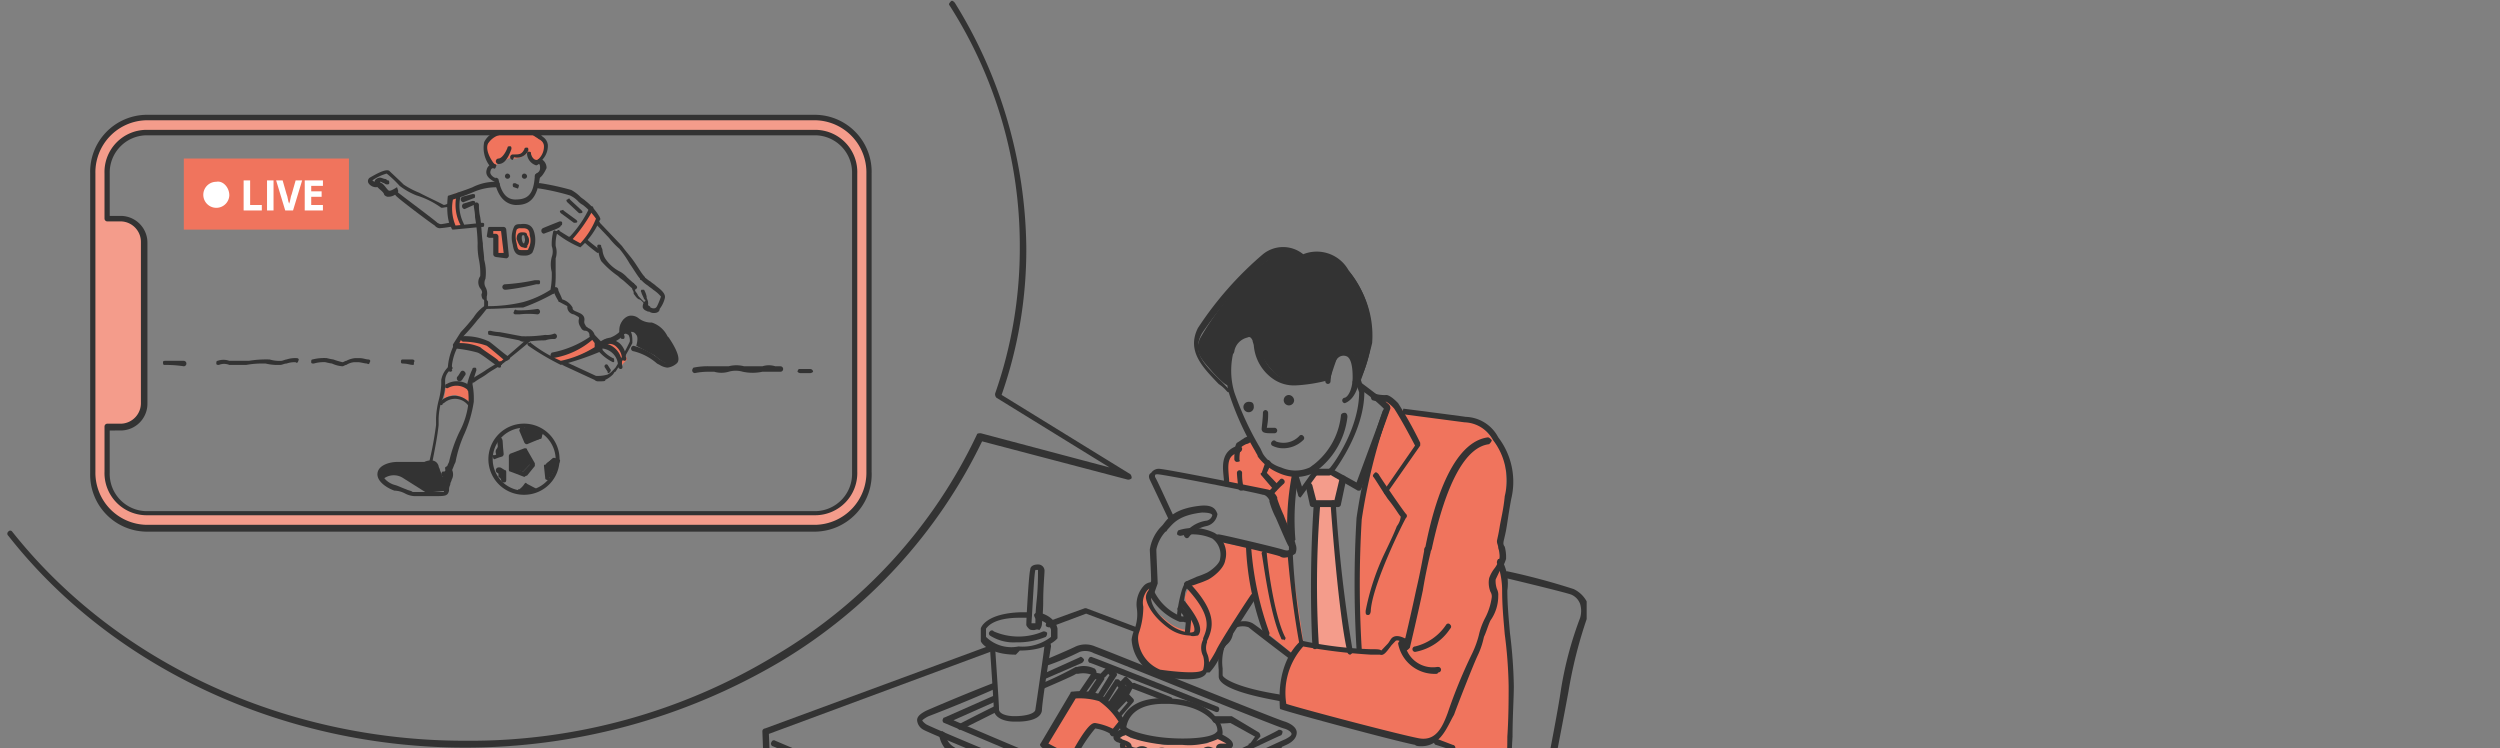 <svg xmlns="http://www.w3.org/2000/svg" xmlns:xlink="http://www.w3.org/1999/xlink" width="371" height="111" viewBox="0 0 371 111">
  <rect x="0" y="0" width="371" height="111" fill="#808080" stroke="none"/>
  <defs>
    <clipPath id="clip-path">
      <rect id="長方形_4" data-name="長方形 4" width="371" height="111" fill="#a78e8e"/>
    </clipPath>
    <clipPath id="clip-path-2">
      <rect id="長方形_5" data-name="長方形 5" width="234.421" height="200.589"/>
    </clipPath>
  </defs>
  <g id="pic" transform="translate(-4.882)">
    <g id="マスクグループ_2" data-name="マスクグループ 2" transform="translate(4.882)" clip-path="url(#clip-path)">
      <g id="recommend_img_01_sp" transform="translate(1.039)">
        <g id="グループ_4695">
          <g id="グループ_8" data-name="グループ 8">
            <g id="グループ_7" data-name="グループ 7">
              <g id="グループ_4694" clip-path="url(#clip-path-2)">
                <path id="パス_4466" d="M188.285,49.037a3.138,3.138,0,0,0-1.929,2.231,34.529,34.529,0,0,0-.193,4.462c.193,1.217-.772.406-2.315-1.217-1.544-1.825-3.087-3.042-1.929-5.273a41.581,41.581,0,0,1,7.332-9.33c1.929-1.623,3.087-2.839,5.016-3.245a4.72,4.72,0,0,1,3.28.811,6.262,6.262,0,0,1,3.859,0c1.929.608,3.859,3.448,4.823,5.679a14.484,14.484,0,0,1,1.158,6.9,48.244,48.244,0,0,1-1.736,5.679,9.467,9.467,0,0,0-.965-3.854,1.7,1.7,0,0,0-2.315,0c-.193.2-.193.2-.193.406-.386,1.014-.965,2.839-.965,2.839s-5.981,1.825-8.3-.608c-2.7-2.637-2.894-6.287-4.631-5.476" transform="translate(-4.8 0.857)" fill="#333"/>
                <path id="パス_4467" d="M208.494,57.871c.965,0,1.929-.406,2.508.406s1.158,1.42,1.929,1.42a99.9,99.9,0,0,1,10.419,1.623,16.475,16.475,0,0,1,3.859,5.071,17.506,17.506,0,0,1,.386,5.476c0,1.217-1.158,6.287-1.158,7.3a10.657,10.657,0,0,0,.386,2.434,8.894,8.894,0,0,0,.772,2.434s0,7.1.386,9.735c.386,2.839.193,10.141.193,12.169s-.579,7.707,0,9.533c.579,1.623,2.7,7.1,3.28,8.518a9.485,9.485,0,0,1-.579,5.679c-.579,1.825-3.473,9.533-4.438,11.561-.965,2.231-2.122,3.042-3.666,1.623a78.436,78.436,0,0,1-6.174-10.141c-.579-1.42-1.544-6.693-2.122-8.113a10.122,10.122,0,0,0-2.7-4.868c-1.544-1.217-2.122-1.623-2.122-1.623l9.261-4.462-.193-4.462-1.544-.608a5.094,5.094,0,0,1-1.736.2,36.427,36.427,0,0,1-6.753-1.42c-1.158-.2-14.47-4.056-14.47-4.056a17.892,17.892,0,0,1,.772-5.476,13.346,13.346,0,0,1,2.315-3.448l8.682.811s-.386-5.476-.386-7.3-.193-10.141.386-13.183a81.775,81.775,0,0,1,3.087-11.764c.386-1.42,1.158-3.651,1.158-3.651Z" transform="translate(-5.136 1.353)" fill="#f0745d"/>
                <path id="パス_4468" d="M184.943,78.677s8.1,1.623,8.875,1.825c.386.2.965.2,1.158-.2l1.929,12.981c-.386.2-.579.608-.965,1.014a1.055,1.055,0,0,1-.965.608L191.5,92.064a29.97,29.97,0,0,1-1.736-5.476c-2.122,1.825-5.981,9.735-6.56,10.344l-1.158,1.217s-5.4,0-6.753-.2-2.122-1.623-2.7-3.042c-.772-1.42-.965-1.623-.386-2.839a16.178,16.178,0,0,0,.579-4.259,2.845,2.845,0,0,1,1.158-2.231c.579-.608.386.811.386,1.825-.193,1.014,1.544,2.231,2.508,3.042a5.287,5.287,0,0,0,2.894,1.217c.386,0,.386-1.825.386-1.825s-.772-2.839-.772-3.042a10.162,10.162,0,0,1,.579-1.42,1.786,1.786,0,0,1,1.158-1.217c1.158-.406,3.859-1.825,4.052-2.839a12.143,12.143,0,0,0-.193-2.637" transform="translate(-4.545 1.842)" fill="#f0745d"/>
                <path id="パス_4469" d="M185.688,70.309c-.386-1.623-.579-4.462,1.736-5.07a4.914,4.914,0,0,1,2.315-1.623,26.569,26.569,0,0,1,1.929,3.042,4.54,4.54,0,0,0,2.894,1.825,4.363,4.363,0,0,0,1.544.406l-.772,9.533s-2.315-5.071-2.894-5.882c-.386-.811-.579-1.014-1.351-1.217-.772,0-5.4-1.014-5.4-1.014" transform="translate(-4.904 1.49)" fill="#f0745d"/>
                <path id="パス_4470" d="M195.062,123.68s-5.209,5.273-6.367,6.49c-.965,1.217-.772,1.825-1.158,2.637s-1.544,1.014-1.736,2.231c-.193,1.42-.386,4.462-.386,4.462l-2.315,7.1s-6.946,20.079-7.525,21.7a10.019,10.019,0,0,0-.386,4.056,5.516,5.516,0,0,0,1.351,3.854c.579,1.014,1.929.2,3.28-.406s5.016-1.014,5.981-1.623a6.37,6.37,0,0,0,2.508-3.042c.772-1.42,6.753-14.6,7.332-15.82s1.929-2.839,1.929-4.462-.386-2.231.772-3.245a5.276,5.276,0,0,0,2.508-3.651,44.842,44.842,0,0,1,.386-5.071c.386-1.014,2.122-1.623,2.122-1.623l13.313-7.91-3.28-15.009Z" transform="translate(-4.631 2.677)" fill="#f0745d"/>
                <path id="パス_4471" d="M167.842,132.81a7.647,7.647,0,0,0-.386,4.665c.579,1.623,8.682,29.612,8.682,29.612l7.911-19.471a24.724,24.724,0,0,1-.965-4.056c0-1.014.193-2.231-.386-2.839s-.193-1.217-.193-2.434c.193-1.014.193-1.623-.193-2.028s-.386-.608.579-1.217,6.56-5.071,6.56-5.071l4.823-7.1L171.7,134.027Z" transform="translate(-4.423 2.877)" fill="#f0745d"/>
                <path id="パス_4472" d="M199.145,73.042,198.18,70.2l1.736-2.028,2.508.608,1.351.811c-.193.2-1.158,3.448-1.158,3.448l-.772.2s1.544,13.183,1.544,14.2c.193.811,1.158,7.3,1.158,7.3l-5.6-.608V82.169c0-1.014.386-8.924.386-8.924Z" transform="translate(-5.241 1.596)" fill="#f49c8b"/>
                <path id="パス_4473" d="M173.7,176.777a3.793,3.793,0,0,0-2.508,1.825c-.772,1.217-1.158,3.245-2.508,4.056-1.351.608-2.508.811-3.28,2.028a28.639,28.639,0,0,0-2.7,6.085c-.386,1.014-.386,1.42.772,2.231a5.106,5.106,0,0,0,4.438,1.014,46,46,0,0,0,6.946-2.231,5.269,5.269,0,0,0,2.508-3.245,4.613,4.613,0,0,1,1.544-3.042,4.857,4.857,0,0,0,1.736-3.042,18.616,18.616,0,0,0,.386-3.245l-.965-1.014-.579,2.028s-.965.406-1.351.2a11.743,11.743,0,0,1-1.544-1.623c-.579-.608-1.929-.406-2.508-.406-.965-.2-.386-1.623-.386-1.623" transform="translate(-4.296 4.139)" fill="#f0745d"/>
                <path id="パス_4474" d="M170.2,106.026c-1.158.406-2.122.811-.965,1.217s1.736.406,1.736,1.014c0,.406.193,1.014,1.158.608s1.351-.406,1.544.2c.386.406.579.608,1.544.2s1.351,0,1.929.608.193.608,1.351.2c.965-.406,1.158-1.42,1.736-.406s.965,1.014,1.736.406.193-.811,1.158-.608c.965.406.965.608,1.351-.2.193-.811,0-.608.772-.811s.193-.811-.579-1.217-2.122.608-2.122.608l-6.367.2-5.016-1.014Z" transform="translate(-4.461 2.483)" fill="#f49c8b"/>
                <path id="パス_4475" d="M170.433,108.618l.193,2.028c2.315.608,4.823,1.014,7.332,1.42a30.164,30.164,0,0,0,4.438-.406l1.351-.608.386-1.623-1.351-.406-1.351,1.217-1.544-1.014c-.386.2-.965.406-1.351.608a2.283,2.283,0,0,1-1.929-.406,3.446,3.446,0,0,0-1.351-.406s-1.351.811-1.736.2-.386-.608-1.158-.2c-.772.2-.965.608-1.158-.2-.579-1.014-.965-1.217-.772-.2" transform="translate(-4.506 2.528)" fill="#f0745d"/>
                <path id="パス_4476" d="M162.194,110.409l-4.245-2.434,4.245-7.1a10.018,10.018,0,0,1,4.245.2,15.934,15.934,0,0,1,2.894,3.448l-1.351,1.825-1.929-1.014c-.579-.406-.965.2-1.543,1.014-.386.811-2.315,4.056-2.315,4.056" transform="translate(-4.177 2.359)" fill="#f0745d"/>
                <path id="パス_4477" d="M176.7,178.86a9.255,9.255,0,0,0-2.315-.406c-.772,0-.772,0-.386-1.014s1.351-3.042,1.351-3.042.193,1.42,1.158,1.42a10.735,10.735,0,0,0,3.666-.608,5.4,5.4,0,0,1,1.736-.406,6.2,6.2,0,0,1-1.158,2.231,7.686,7.686,0,0,0-.965,2.231c-.193.608-.193.608-.965,1.014s-.965,1.014-1.351.2a2.552,2.552,0,0,0-.772-1.623" transform="translate(-4.594 4.083)" fill="#333"/>
              </g>
            </g>
          </g>
        </g>
        <g id="グループ_4697">
          <g id="グループ_10" data-name="グループ 10">
            <g id="グループ_9" data-name="グループ 9">
              <g id="グループ_4696" clip-path="url(#clip-path-2)">
                <path id="パス_4478" d="M196.129,56.069a5.446,5.446,0,0,1-3.087-.811,6.71,6.71,0,0,1-3.087-5.071c0-.2-.193-.608-.193-.811-.193-.406-.386-.608-.772-.406A2.545,2.545,0,0,0,187.061,51a.386.386,0,1,1-.772,0,3.613,3.613,0,0,1,2.7-2.839,1.373,1.373,0,0,1,1.736,1.014,1.908,1.908,0,0,1,.193,1.014,6.693,6.693,0,0,0,2.7,4.462c1.544.811,4.052.811,7.139-.2a.687.687,0,0,1,.579.2.77.77,0,0,1-.193.608h0a23.324,23.324,0,0,1-5.016.811" transform="translate(-4.926 1.126)" fill="#333"/>
                <path id="パス_4479" d="M203.849,58.642a.406.406,0,0,1,0-.811c.579-.2,1.158-1.42,1.158-3.042,0-1.42-.193-2.637-.772-3.042a1.177,1.177,0,0,0-1.158,0c-.386.2-1.158,1.014-1.351,3.651a.386.386,0,1,1-.772,0h0a5.2,5.2,0,0,1,1.929-4.259,1.682,1.682,0,0,1,1.929,0c1.158.608,1.351,2.434,1.351,3.854-.386,1.217-.772,3.042-2.315,3.651h0" transform="translate(-5.314 1.19)" fill="#333"/>
                <path id="パス_4480" d="M192.4,62.9c-.772,0-.965-.2-.965-.2a.644.644,0,0,1-.193-.406c0-.2.193-1.623.193-2.434a.426.426,0,0,1,.386-.406h0a.426.426,0,0,1,.386.406h0a9.548,9.548,0,0,1-.193,2.231h1.158a.406.406,0,0,1,0,.811H192.4" transform="translate(-5.057 1.392)" fill="#333"/>
                <path id="パス_4481" d="M194.369,65.048a3.5,3.5,0,0,1-1.544-.406.392.392,0,0,1,0-.608.351.351,0,0,1,.579,0,3.238,3.238,0,0,0,3.473-.811.351.351,0,0,1,.579,0,.392.392,0,0,1,0,.608,4.262,4.262,0,0,1-3.087,1.217" transform="translate(-5.095 1.477)" fill="#333"/>
                <path id="パス_4482" d="M190.013,59.076a.773.773,0,1,1-.772-.811c.579,0,.772.2.772.811h0" transform="translate(-4.984 1.364)" fill="#333"/>
                <path id="パス_4483" d="M196.156,58.085a.773.773,0,1,1-.772-.811.852.852,0,0,1,.772.811h0" transform="translate(-5.146 1.341)" fill="#333"/>
                <path id="パス_4484" d="M196.309,69.6a6.528,6.528,0,0,1-2.7-.608,7.32,7.32,0,0,1-3.087-2.434c0-.2-.193-.406-.386-.811a42.092,42.092,0,0,1-3.859-8.518,13.859,13.859,0,0,1-.193-6.287.364.364,0,0,1,.579-.2c.193,0,.386.406.193.608h0a11.343,11.343,0,0,0,.193,5.679,46,46,0,0,0,3.859,8.316l.386.811a4.714,4.714,0,0,0,2.7,2.028,5.163,5.163,0,0,0,4.245,0,10.642,10.642,0,0,0,4.631-7.707c0-.2.193-.406.579-.406.193,0,.386.2.386.608h0a11.672,11.672,0,0,1-5.016,8.316,6.39,6.39,0,0,1-2.508.608" transform="translate(-4.914 1.186)" fill="#333"/>
                <path id="パス_4485" d="M187.666,46.757a.426.426,0,0,1-.386-.406v-.2a54.861,54.861,0,0,1,6.174-7.3.351.351,0,0,1,.579,0,.392.392,0,0,1,0,.608c-2.122,2.231-4.052,4.665-5.981,7.1-.193.2-.193.2-.386.2" transform="translate(-4.952 0.906)" fill="#333"/>
                <path id="パス_4486" d="M186.148,57.371c-.193,0-.193,0-.386-.2a5.182,5.182,0,0,0-1.158-1.014c-2.315-2.434-4.823-4.868-3.087-8.316a51.188,51.188,0,0,1,9.647-10.952,4.732,4.732,0,0,1,5.981,0A5.4,5.4,0,0,1,203.9,39.32a14.8,14.8,0,0,1,3.28,10.952,16.184,16.184,0,0,1-1.929,5.882.687.687,0,0,1-.579.2.77.77,0,0,1-.193-.608h0a12.974,12.974,0,0,0,1.736-5.476c.579-3.245-.386-6.49-3.087-10.141a4.564,4.564,0,0,0-5.981-2.028h-.386a4.173,4.173,0,0,0-5.209,0A53.313,53.313,0,0,0,182.1,48.649c-1.544,2.839.386,4.665,2.894,7.1l1.158,1.217c.193.2.193.406,0,.406h0" transform="translate(-4.785 0.839)" fill="#333"/>
                <path id="パス_4487" d="M199.544,69.3c-.193,0-.386,0-.386-.2l-.386-.608c-.193-.2,0-.406.193-.608s.386,0,.579.2l.193.2h1.736c.772-.811,4.438-6.085,4.438-11.358l-.579-1.623a.77.77,0,0,1,.193-.608.687.687,0,0,1,.579.2h0l.579,1.825v.2c0,5.476-3.859,10.952-4.823,12.169a.665.665,0,0,1-.386.2h-1.929" transform="translate(-5.254 1.281)" fill="#333"/>
                <path id="パス_4488" d="M197.158,72.234h0a.426.426,0,0,1-.386-.406L196,69.191a.77.77,0,0,1,.193-.608.687.687,0,0,1,.579.2l.579,1.825,1.736-2.434a.351.351,0,0,1,.579,0,.392.392,0,0,1,0,.608l-2.508,3.448h0" transform="translate(-5.183 1.593)" fill="#333"/>
                <path id="パス_4489" d="M205.979,71.51h-.193l-4.245-2.434c-.193-.2-.386-.406-.193-.608s.386-.406.579-.2h0l3.666,2.028,4.052-10.952a24.081,24.081,0,0,0-3.473-2.839c-.193-.2-.386-.406-.193-.608s.386-.406.579-.2c1.351,1.014,2.7,2.028,3.859,3.042a.77.77,0,0,1,.193.608L206.365,71.1c-.193.406-.193.406-.386.406" transform="translate(-5.322 1.302)" fill="#333"/>
                <path id="パス_4490" d="M198.947,73.631a.426.426,0,0,1-.386-.406l-.579-2.637a.573.573,0,0,1,.386-.608c.193,0,.386,0,.579.406l.579,2.231h2.7L203,69.372c0-.2.193-.406.579-.406.193,0,.386.2.386.608h0l-.772,3.651a.426.426,0,0,1-.386.406Z" transform="translate(-5.235 1.615)" fill="#333"/>
                <path id="パス_4491" d="M210.206,72.085a.426.426,0,0,1-.386-.406v-.2l4.631-6.693c-.965-1.825-1.929-3.651-3.087-5.476a5.505,5.505,0,0,0-1.158-1.014,6.257,6.257,0,0,1-1.929-.2c-.193,0-.386-.2-.386-.608s.193-.406.579-.406h0a5.1,5.1,0,0,0,1.736.2c.193,0,.772.2,1.736,1.217a56.6,56.6,0,0,1,3.28,5.882v.406l-4.824,6.9c0,.406,0,.406-.193.406" transform="translate(-5.498 1.336)" fill="#333"/>
                <path id="パス_4492" d="M206.089,95.355a.426.426,0,0,1-.386-.406,163.887,163.887,0,0,1,0-19.471,85.723,85.723,0,0,1,3.859-15.82.364.364,0,0,1,.579-.2c.193,0,.386.406.193.608h0a87.744,87.744,0,0,0-3.859,15.617,160.5,160.5,0,0,0,0,19.268c.193.2,0,.406-.386.406h0" transform="translate(-5.432 1.39)" fill="#333"/>
                <path id="パス_4493" d="M207.484,89.665h0c-.386,0-.386-.2-.386-.608a35.492,35.492,0,0,1,2.894-8.721c.772-1.623,1.351-2.839,1.736-3.854a2.772,2.772,0,0,0,.579-1.42c-.386-.406-.772-1.217-1.929-2.637-.965-1.42-1.929-3.042-2.122-3.245s0-.406.193-.608.386,0,.579.2c.193.406,3.666,5.476,4.052,5.882a.392.392,0,0,1,0,.608c-.386.608-4.823,9.533-5.209,13.589,0,.608-.193.811-.386.811" transform="translate(-5.477 1.604)" fill="#333"/>
                <path id="パス_4494" d="M215.047,109.352c-.386,0-.772,0-.965-.2-3.087-.608-18.136-4.665-19.873-5.273-.193,0-.193-.2-.193-.406-.386-5.882,1.929-8.721,3.087-9.735.193-.2.193-.2.386,0a56.476,56.476,0,0,0,10.033,1.217c.965,0,1.351,0,1.544.2l.965-1.014c.193-.2.386-.608.579-.811.579-.608,1.544-.2,1.929,0h.193c.193,0,.386.406.193.608a.364.364,0,0,1-.579.2h0a.192.192,0,0,1-.193-.2c-.193-.2-.772-.406-.965-.2l-.579.608c-.772,1.014-1.158,1.623-1.736,1.42h-1.351a84.62,84.62,0,0,1-10.033-1.217,10.263,10.263,0,0,0-2.508,8.518c2.508.811,16.4,4.462,19.487,5.071,2.7.608,3.666-1.623,4.438-3.651a75.706,75.706,0,0,1,3.666-8.924,14.529,14.529,0,0,0,.965-2.637,10.51,10.51,0,0,1,.965-2.637,9.292,9.292,0,0,0,.965-3.042,1.268,1.268,0,0,0-.193-.811,3.673,3.673,0,0,1-.193-2.028,5.157,5.157,0,0,1,.772-1.42,4.16,4.16,0,0,0,.772-1.623,3.615,3.615,0,0,0-.193-1.42c0-.406-.193-.608-.193-1.014,0-.2.193-.811.386-2.028s.579-2.637.772-4.665a9.808,9.808,0,0,0-1.736-8.316,4.993,4.993,0,0,0-4.245-2.637l-9.261-1.217.193-.811s7.911,1.014,9.261,1.217a5.65,5.65,0,0,1,4.823,3.042,10.845,10.845,0,0,1,1.929,9.127c-.386,2.028-.579,3.651-.772,4.665s-.386,1.623-.386,1.825a.77.77,0,0,0,.193.608,5.889,5.889,0,0,1,.193,1.825,5.4,5.4,0,0,1-.965,1.825l-.579,1.217a3.615,3.615,0,0,0,.193,1.42,1.908,1.908,0,0,1,.193,1.014,6.284,6.284,0,0,1-1.158,3.651c-.386.811-.579,1.623-.965,2.434a12.125,12.125,0,0,1-.965,2.839c-.579,1.217-2.894,7.1-3.473,8.721-.965,1.623-1.929,4.665-4.823,4.665" transform="translate(-5.13 1.387)" fill="#333"/>
                <path id="パス_4495" d="M213.229,95.058h0c-.386,0-.579-.406-.386-.608h0c.193-.811,1.158-4.868,1.929-8.518.579-2.434.965-4.665,1.158-5.679a.77.77,0,0,1,.193-.608c.772-3.854,3.28-15.414,9.261-16.226.193,0,.386.2.579.406,0,.2-.193.406-.386.608h0c-3.473.406-6.367,5.679-8.489,15.414,0,.2-.193.406-.193.608-.193.811-.772,3.245-1.158,5.679-.772,3.651-1.736,7.707-1.929,8.518-.193.2-.386.406-.579.406" transform="translate(-5.626 1.485)" fill="#333"/>
                <path id="パス_4496" d="M217.841,97.82a5.5,5.5,0,0,1-5.788-4.462c0-.2.193-.406.386-.608s.386.2.579.406h0a4.2,4.2,0,0,0,4.823,3.651h.193a.406.406,0,0,1,0,.811h0l-.193.2" transform="translate(-5.608 2.17)" fill="#333"/>
                <path id="パス_4497" d="M214.618,94.628a.406.406,0,0,1,0-.811,7.673,7.673,0,0,0,4.631-3.245.351.351,0,0,1,.579,0,.392.392,0,0,1,0,.608h0a7.9,7.9,0,0,1-5.209,3.448h0" transform="translate(-5.665 2.117)" fill="#333"/>
                <path id="パス_4498" d="M199.353,94.632a.426.426,0,0,1-.386-.406,188.661,188.661,0,0,1,.193-20.89c0-.2.193-.406.579-.406a.426.426,0,0,1,.386.406,148.081,148.081,0,0,0-.193,20.688q-.289.608-.579.608h0" transform="translate(-5.256 1.708)" fill="#333"/>
                <path id="パス_4499" d="M204.641,95.453a.426.426,0,0,1-.386-.406c-1.351-5.476-2.508-21.9-2.508-22.107a.386.386,0,1,1,.772,0,211.46,211.46,0,0,0,2.508,21.9c.193.2,0,.406-.386.608.193-.2.193,0,0,0" transform="translate(-5.335 1.698)" fill="#333"/>
                <path id="パス_4500" d="M193.77,101.938h0c-2.122-.406-9.068-1.623-9.068-3.651V97.273a10.39,10.39,0,0,1,.193-3.448,4.391,4.391,0,0,1,.772-1.014c.386-.406.579-.406.579-.811a1.817,1.817,0,0,1,.965-1.623,2.737,2.737,0,0,1,2.508,0c.965.608,5.6,4.259,5.788,4.462a.392.392,0,0,1,0,.608.351.351,0,0,1-.579,0s-4.823-3.651-5.788-4.462a2.554,2.554,0,0,0-1.736,0c-.386.2-.579.406-.579.811a2.552,2.552,0,0,1-.772,1.623c-.193.2-.579.406-.579.811a7.085,7.085,0,0,0-.193,2.839v1.014c0,.406,1.929,1.825,8.3,2.839.193,0,.386.2.386.608.193.2,0,.406-.193.406" transform="translate(-4.882 2.109)" fill="#333"/>
                <path id="パス_4501" d="M180.166,92.6a5.633,5.633,0,0,1-3.087-1.014c-3.087-2.231-3.473-4.259-3.473-4.665a1.592,1.592,0,0,1,.386-1.014l.386-1.42c0-1.217-.193-4.259-.193-4.665a6.3,6.3,0,0,1,1.544-3.245l.386-.406c.772-1.014,1.736-2.434,5.6-2.839,2.122-.2,2.315.811,2.508,1.217a2.1,2.1,0,0,1-1.736,1.825,4.264,4.264,0,0,0-2.508,1.623.351.351,0,0,1-.579,0,.392.392,0,0,1,0-.608h0a4.958,4.958,0,0,1,3.087-1.825,1.074,1.074,0,0,0,.965-.811c0-.2-.386-.406-1.544-.406-3.473.406-4.245,1.623-5.016,2.434-.193.2-.193.406-.386.406a5.624,5.624,0,0,0-1.351,2.637c0,.608.193,4.665.193,4.868v.2l-.579,1.623c0,.2,0,.2-.193.2,0,.2-.193.2-.193.406,0,.811.772,2.434,3.087,4.056,1.158.811,2.894,1.217,3.28.811,0,0,.579-.811-1.929-3.854a.392.392,0,0,1,0-.608.351.351,0,0,1,.579,0c2.122,2.637,2.7,4.259,1.929,5.071-.193,0-.772.2-1.158,0" transform="translate(-4.591 1.716)" fill="#333"/>
                <path id="パス_4502" d="M178.748,89.882h0c-.386,0-.386-.2-.386-.608h0a21.041,21.041,0,0,1,.579-3.042s.386-1.623.965-1.825c.386-.2.965-.406,1.351-.608a12.9,12.9,0,0,0,1.544-.608c.772-.406,1.929-1.42,1.929-2.028a2.961,2.961,0,0,0-1.158-3.042,7.2,7.2,0,0,0-4.631-.406.687.687,0,0,1-.579-.2.77.77,0,0,1,.193-.608h0a7.174,7.174,0,0,1,5.4.406,3.642,3.642,0,0,1,1.544,4.056c-.193,1.217-1.736,2.434-2.508,2.839a12.9,12.9,0,0,1-1.544.608,7.567,7.567,0,0,1-1.351.406,1.789,1.789,0,0,0-.579,1.217c0,.2-.386,2.231-.579,3.042.193.406,0,.406-.193.406" transform="translate(-4.717 1.792)" fill="#333"/>
                <path id="パス_4503" d="M194.262,81.159a1.116,1.116,0,0,1-.772-.2c-1.158-.406-9.261-2.231-9.261-2.231-.193,0-.386-.2-.386-.608,0-.2.193-.406.579-.406h0c.386,0,8.1,1.825,9.454,2.231.579.2.965.2.965,0v-.406c-.193-.2-.965-2.028-1.929-4.259a12.41,12.41,0,0,1-.965-2.434v-.2c-.193-.406-.579-.811-.965-.811-1.351-.406-14.856-3.042-15.628-3.042h0c-.193,0-.386,0-.386.2v.2c.193.2,1.736,3.651,2.7,5.679.193.2,0,.406-.193.608s-.386,0-.579-.2L174.2,69.6c-.193-.406-.193-.811.193-1.014a1.354,1.354,0,0,1,1.158-.608c.965,0,15.049,2.839,16.014,3.042a2.019,2.019,0,0,1,1.544,1.217v.2a21.717,21.717,0,0,0,.965,2.434c.579,1.623,1.736,3.854,1.736,4.259a1.813,1.813,0,0,1,0,1.42,2.987,2.987,0,0,1-1.544.608" transform="translate(-4.603 1.592)" fill="#333"/>
                <path id="パス_4504" d="M195.591,79.112a.426.426,0,0,1-.386-.406,39.609,39.609,0,0,1,.579-9.533c0-.2.386-.406.579-.406s.386.406.386.608a36.22,36.22,0,0,0-.386,9.127c-.386.406-.579.608-.772.608h0" transform="translate(-5.16 1.61)" fill="#333"/>
                <path id="パス_4505" d="M197.33,94.059a.426.426,0,0,1-.386-.406c-.772-4.259-1.351-8.721-1.736-13.183a.386.386,0,1,1,.772,0h0a95.237,95.237,0,0,0,1.544,12.98c.386.2.193.406-.193.608h0" transform="translate(-5.162 1.875)" fill="#333"/>
                <path id="パス_4506" d="M193.362,71.251c-.193,0-.193,0-.386-.2L191.24,69.02c-.193-.2-.193-.406,0-.406l.579-1.623c.193-.2.386-.406.579-.2s.386.406.193.608l-.579,1.217,1.544,1.623a.392.392,0,0,1,0,.608c0,.406-.193.406-.193.406" transform="translate(-5.053 1.562)" fill="#333"/>
                <path id="パス_4507" d="M192.422,72.2a.426.426,0,0,1-.386-.406c0-.2,0-.2.193-.406l1.736-1.825a.351.351,0,0,1,.579,0,.392.392,0,0,1,0,.608h0A15.137,15.137,0,0,0,192.808,72a.584.584,0,0,1-.386.2" transform="translate(-5.078 1.625)" fill="#333"/>
                <path id="パス_4508" d="M194.524,93.05c-.193,0-.386,0-.386-.2-1.736-3.651-2.7-11.966-2.894-12.575a.386.386,0,1,1,.772,0c0,.608.965,8.924,2.7,12.372.193.2,0,.406-.193.608.193-.2,0-.2,0-.2" transform="translate(-5.057 1.87)" fill="#333"/>
                <path id="パス_4509" d="M187.468,67.075a.426.426,0,0,1-.386-.406c0-1.623.193-2.231.386-2.434.386-.2.579-.406.965-.608.193-.2.386-.2.772-.406.193-.2.386,0,.579.2s0,.406-.193.608h0a1.436,1.436,0,0,1-.772.406c-.386.2-.772.406-.772.608a5.889,5.889,0,0,0-.193,1.825c.193,0,0,.2-.386.2" transform="translate(-4.947 1.478)" fill="#333"/>
                <path id="パス_4510" d="M188.057,71.216a.426.426,0,0,1-.386-.406c0-.2-.193-1.825-.193-2.231a.386.386,0,1,1,.772,0,7.986,7.986,0,0,0,.193,2.028c.193.406,0,.608-.386.608h0" transform="translate(-4.958 1.596)" fill="#333"/>
                <path id="パス_4511" d="M191.953,92.663a.665.665,0,0,1-.386-.2,41.969,41.969,0,0,1-2.7-12.98.426.426,0,0,1,.386-.406h0a.426.426,0,0,1,.386.406,47.171,47.171,0,0,0,2.7,12.575.573.573,0,0,1-.386.608h0" transform="translate(-4.994 1.851)" fill="#333"/>
                <path id="パス_4512" d="M185.879,70.691a.426.426,0,0,1-.386-.406v-.608c-.193-1.825-.579-4.259,2.122-5.071.193,0,.386,0,.579.406a.573.573,0,0,1-.386.608c-1.929.406-1.736,1.825-1.544,4.056v.608a.426.426,0,0,1-.386.406h0" transform="translate(-4.902 1.513)" fill="#333"/>
                <path id="パス_4513" d="M179.211,90.283h-.579A8.808,8.808,0,0,1,174,86.024a.77.77,0,0,1,.193-.608.687.687,0,0,1,.579.2,7.709,7.709,0,0,0,4.052,3.854h.386a1.547,1.547,0,0,0-.772-.811.392.392,0,0,1,0-.608.351.351,0,0,1,.579,0h0c.386.406,1.351,1.217.965,2.028-.193.2-.386.406-.772.2" transform="translate(-4.601 2)" fill="#333"/>
                <path id="パス_4514" d="M179.937,92.02h0a.426.426,0,0,1-.386-.406h0l.193-2.028a.386.386,0,1,1,.772,0l-.193,2.028a.426.426,0,0,1-.386.406" transform="translate(-4.748 2.088)" fill="#333"/>
                <path id="パス_4515" d="M179.722,98.828a30.054,30.054,0,0,1-4.245-.406,6.292,6.292,0,0,1-4.052-5.476,5.366,5.366,0,0,1,.386-1.42,6.3,6.3,0,0,0,.386-3.245,4.072,4.072,0,0,1,.965-3.245,1.638,1.638,0,0,1,1.158-.608.406.406,0,0,1,0,.811c-.193,0-.386.2-.579.406a2.912,2.912,0,0,0-.579,2.434,12.019,12.019,0,0,1-.579,3.651,2.691,2.691,0,0,0-.193,1.217,5.291,5.291,0,0,0,3.28,4.462c2.894.406,5.981.608,6.367,0a3.626,3.626,0,0,0,0-2.028,2.7,2.7,0,0,1,0-2.434v-.2c.579-1.42,1.544-3.245-2.7-7.707a.392.392,0,0,1,0-.608.351.351,0,0,1,.579,0h0c4.245,4.462,3.666,6.693,2.7,8.721v.2a2.328,2.328,0,0,0,0,1.623,3.147,3.147,0,0,1,0,2.637c-.193,1.014-1.544,1.217-2.894,1.217" transform="translate(-4.533 1.973)" fill="#333"/>
                <path id="パス_4516" d="M182.91,97.774a.426.426,0,0,1-.386-.406c0-.2,0-.2.193-.406a17.011,17.011,0,0,0,1.544-2.434c.386-1.014,5.016-8.113,5.209-8.316a.687.687,0,0,1,.579-.2.77.77,0,0,1,.193.608h0c-1.351,2.028-4.823,7.5-5.209,8.316a8.57,8.57,0,0,1-1.736,2.839h-.386" transform="translate(-4.827 2.014)" fill="#333"/>
                <path id="パス_4517" d="M171.852,91.841h0L164.327,89l-5.4,2.028a.687.687,0,0,1-.579-.2.77.77,0,0,1,.193-.608h0l5.6-2.028h.193l7.525,2.839c.193,0,.386.406.193.608.193,0,0,.2-.193.2" transform="translate(-4.187 2.065)" fill="#333"/>
                <path id="パス_4518" d="M170.323,135.525c-.193,0-.193-.2,0,0L115.528,112c-.193,0-.193-.2-.193-.406l-.193-5.273a.426.426,0,0,1,.386-.406L149.1,93.541a.687.687,0,0,1,.579.2.77.77,0,0,1-.193.608h0l-33.378,12.372.193,4.665,54.216,23.324,46.305-21.7.193-4.056-1.929-.608c-.193,0-.386-.406-.193-.608a.364.364,0,0,1,.579-.2h0l2.122.811a.426.426,0,0,1,.386.406l-.193,4.665a.719.719,0,0,1-.193.406l-47.27,21.7h0" transform="translate(-3.045 2.19)" fill="#333"/>
                <path id="パス_4519" d="M170.358,130.943h0l-53.637-22.716c-.193,0-.386-.406-.193-.608a.364.364,0,0,1,.579-.2h0l53.444,22.716L215.7,109.444c.193-.2.386,0,.579.2s0,.406-.193.608h0l-45.727,20.688h0" transform="translate(-3.079 2.513)" fill="#333"/>
                <path id="パス_4520" d="M171.812,134.459a.426.426,0,0,1-.386-.406v-3.245a.386.386,0,1,1,.772,0v3.245s-.193.406-.386.406" transform="translate(-4.533 3.053)" fill="#333"/>
                <path id="パス_4521" d="M165.432,181.1a1.808,1.808,0,0,1-1.736-2.231h0V131.2a.386.386,0,1,1,.772,0v47.663c0,.811.386,1.217.965,1.217.193,0,.386,0,.386-.2.193-.406.386-.608.193-1.014V132.421a.386.386,0,1,1,.772,0v46.446a3.977,3.977,0,0,1-.386,1.623,1.055,1.055,0,0,1-.965.608" transform="translate(-4.328 3.063)" fill="#333"/>
                <path id="パス_4522" d="M170.754,118.693a6.636,6.636,0,0,1-2.122-.406c-.193-.2-27.976-11.561-28.941-12.169a1.761,1.761,0,0,1-.965-1.42c0-.608.579-1.014,1.351-1.42,0,0,4.631-2.028,9.84-4.056a.687.687,0,0,1,.579.2.77.77,0,0,1-.193.608h0c-5.016,2.231-9.84,4.056-9.84,4.056a4.28,4.28,0,0,0-.965.608s0,.2.579.608c.965.608,27.012,11.358,28.748,11.966a5.673,5.673,0,0,0,3.666,0c.965-.406,20.645-9.735,20.837-9.735.772-.406.965-.608.965-.811s-.386-.608-1.158-.811c-.965-.2-27.976-11.155-28.169-11.155a2.614,2.614,0,0,0-2.122-.2,40.033,40.033,0,0,1-4.823,2.028.687.687,0,0,1-.579-.2.77.77,0,0,1,.193-.608c3.859-1.623,4.631-2.028,4.631-2.028a3.593,3.593,0,0,1,2.894,0c3.28,1.217,27.2,10.952,28.169,11.155,1.158.406,1.736,1.014,1.736,1.623,0,.406-.193,1.217-1.544,1.825s-20.066,9.33-20.837,9.735a2.786,2.786,0,0,1-1.929.608" transform="translate(-3.668 2.188)" fill="#333"/>
                <path id="パス_4523" d="M170.843,120.427a3.748,3.748,0,0,1-2.122-.608c-.965-.406-21.8-8.924-23.924-9.938a4.119,4.119,0,0,1-2.7-3.245c0-.2.193-.406.386-.608.193,0,.386.2.579.406h0c.193,1.014.386,1.623,2.122,2.434,1.929.811,22.96,9.533,23.924,9.938a3.342,3.342,0,0,0,3.087.2c1.351-.608,18.136-8.518,18.715-8.721a4.254,4.254,0,0,0,1.158-2.028.364.364,0,0,1,.579-.2c.193,0,.386.406.193.608-.193.406-.772,2.028-1.544,2.434-.579.2-17.557,8.316-18.715,8.924a6.864,6.864,0,0,1-1.736.406" transform="translate(-3.758 2.483)" fill="#333"/>
                <path id="パス_4524" d="M153.876,104.908h-.386c-1.929,0-3.087-.811-3.087-1.825,0-.811-.579-9.127-.579-9.33a.386.386,0,1,1,.772,0c0,.406.579,8.316.579,9.33,0,.608.965,1.014,2.315,1.014,1.736,0,3.087-.406,3.087-1.014.193-1.217,1.351-9.127,1.351-9.533,0-.2.193-.406.579-.406.193,0,.386.2.386.608h0s-1.351,8.316-1.351,9.533c-.193,1.217-1.929,1.623-3.666,1.623" transform="translate(-3.962 2.181)" fill="#333"/>
                <path id="パス_4525" d="M153.646,95.072c-4.052,0-5.209-1.825-5.209-2.028V91.218c0-.2.772-2.231,5.788-2.434h1.351a.406.406,0,0,1,0,.811h-1.351c-4.052,0-4.823,1.42-5.016,1.623v1.217a5.371,5.371,0,0,0,4.823,1.42,6.842,6.842,0,0,0,4.823-1.42V91.421c0-.2-.386-1.217-2.122-1.623-.193,0-.386-.406-.386-.608s.386-.406.579-.406c2.7.608,2.894,2.434,2.894,2.434h0v1.42s-1.351,1.825-5.6,1.825l-.579.608" transform="translate(-3.925 2.079)" fill="#333"/>
                <path id="パス_4526" d="M153.679,93.185a6.521,6.521,0,0,1-3.859-1.014.392.392,0,0,1,0-.608.351.351,0,0,1,.579,0,9.215,9.215,0,0,0,7.332,0,.687.687,0,0,1,.579.2.77.77,0,0,1-.193.608,10.829,10.829,0,0,1-4.438.811" transform="translate(-3.958 2.14)" fill="#333"/>
                <path id="パス_4527" d="M156.531,91.584c-.386,0-.579,0-.772-.2s-.386-.406-.386-.608h0c0-.811.386-7.707.579-8.113,0-.608.579-.811,1.158-.811a.936.936,0,0,1,.965,1.014h0c0,.406-.193,2.434-.193,4.462,0,1.623-.193,3.245-.193,3.448a1.57,1.57,0,0,1-.386.811c-.386-.2-.579,0-.772,0m-.386-1.014h.579a29.661,29.661,0,0,1,.193-3.448c.193-1.825.193-3.854.193-4.259v-.2h-.386c-.193.608-.386,4.868-.579,7.91" transform="translate(-4.109 1.916)" fill="#333"/>
                <path id="パス_4528" d="M170.664,116.085a6.636,6.636,0,0,1-2.122-.406c-.772-.2-24.7-10.344-25.661-10.749-.193,0-.386-.406-.193-.608a.192.192,0,0,1,.193-.2l7.332-3.245a.687.687,0,0,1,.579.2.77.77,0,0,1-.193.608l-6.367,2.839c4.631,2.028,23.924,10.141,24.7,10.344a9.228,9.228,0,0,0,6.174-.608c1.929-.811,17.365-8.113,17.365-8.316a.687.687,0,0,1,.579.2.77.77,0,0,1-.193.608c-.193,0-15.435,7.3-17.557,8.316a8.715,8.715,0,0,1-4.631,1.014" transform="translate(-3.771 2.362)" fill="#333"/>
                <path id="パス_4529" d="M158.137,98.572a.426.426,0,0,1-.386-.406.719.719,0,0,1,.193-.406l5.4-2.434c.193-.2.386,0,.579.2s0,.406-.193.608h0l-5.6,2.434h0" transform="translate(-4.172 2.23)" fill="#333"/>
                <path id="パス_4530" d="M178.9,108.167h-2.122c-.965,0-5.981-.608-6.946-2.028a1.268,1.268,0,0,1-.193-.811c.193-1.014,1.158-4.462,7.332-4.056,4.245.2,6.174,1.825,6.946,2.839a3.333,3.333,0,0,1,.965,2.231,1.072,1.072,0,0,1-.386.811,10.3,10.3,0,0,1-5.6,1.014m-2.7-6.085c-4.438,0-5.4,2.231-5.6,3.448h0c.579.608,3.28,1.42,6.367,1.623,2.7.2,6.174,0,6.946-.811l.193-.2a1.878,1.878,0,0,0-.772-1.623c-.772-.811-2.508-2.231-6.367-2.434H176.2m-5.981,3.448Z" transform="translate(-4.486 2.37)" fill="#333"/>
                <path id="パス_4531" d="M181.385,110.295h0a1.354,1.354,0,0,1-1.158-.608.192.192,0,0,1-.193-.2c-.386,0-.579.2-.965.406a1.966,1.966,0,0,1-2.508-.2c-.193-.406-.772-.406-1.158-.2-1.351.608-1.736,0-1.929-.2s-.579-.406-.772-.2a2.018,2.018,0,0,1-1.544,0c-.386-.2-.579-.406-.579-.811-.193-.2-.579-.2-.772-.406-.193,0-.386-.2-.579-.2-.386-.2-.579-.406-.579-.811,0-.608.772-1.014,1.544-1.217.193,0,.386.2.579.406,0,.2-.193.406-.386.608a1.436,1.436,0,0,0-.772.406.665.665,0,0,1,.386.2c.579.2,1.351.406,1.351,1.014a1.116,1.116,0,0,0,.772.2,1.406,1.406,0,0,1,1.929.406c0,.2.386.2.965-.2a1.7,1.7,0,0,1,2.122.406,1.144,1.144,0,0,0,1.351.2,2.131,2.131,0,0,1,1.544-.608.988.988,0,0,1,.772.406c0,.2.193.2.386.2h0a.665.665,0,0,0,.386-.2,1.244,1.244,0,0,1,1.736-.608h0c.193,0,.386.2.579.2v-.2h0c0-.406.386-.608.772-.608h.772l-1.158-.608c-.193,0-.386-.406-.193-.608a.364.364,0,0,1,.579-.2h0c1.158.608,1.736,1.014,1.736,1.623,0,.2-.193.608-.965.811h-.579c-.386,1.014-1.158.811-1.736.608s-.579-.2-.772.2a1.055,1.055,0,0,1-.965.608m-10.033-2.231Z" transform="translate(-4.46 2.473)" fill="#333"/>
                <path id="パス_4532" d="M177.36,111.06a15.338,15.338,0,0,1-4.245-.608c-.193,0-.579-.2-.772-.2-1.736-.406-2.7-1.217-2.7-2.231a.386.386,0,1,1,.772,0h0c0,.406.579,1.014,1.929,1.42.193,0,.579.2.772.2a16.715,16.715,0,0,0,4.438.608H178.9c1.736,0,4.052,0,4.245-1.014,0-.2.193-.406.579-.406.193,0,.386.2.386.608h0c-.386,1.623-2.894,1.623-5.016,1.825h-1.351c0-.2-.193-.2-.386-.2" transform="translate(-4.486 2.52)" fill="#333"/>
                <path id="パス_4533" d="M178.143,112.666h-1.158a18.411,18.411,0,0,1-6.56-1.623c-.193,0-.193-.2-.193-.406-.193-1.825-.193-1.825,0-2.028a.364.364,0,0,1,.579-.2c.193,0,.386.2.193.608a4.788,4.788,0,0,0,.193,1.42,16.1,16.1,0,0,0,5.981,1.42,31.123,31.123,0,0,0,4.438-.2c.193,0,.386.2.579.406,0,.2-.193.406-.386.608a22.089,22.089,0,0,0-3.666,0" transform="translate(-4.498 2.536)" fill="#333"/>
                <path id="パス_4534" d="M183.7,111.216a.426.426,0,0,1-.386-.406v-.2l.386-1.014.772.406-.386,1.014c0,.2-.193.2-.386.2" transform="translate(-4.848 2.566)" fill="#333"/>
                <path id="パス_4535" d="M224.922,143.93c-.965,0-1.929-.811-3.28-2.434a36.294,36.294,0,0,1-6.174-12.98,9.181,9.181,0,0,1-.193-1.014c-.772-3.245-1.736-8.316-5.016-9.127-.193,0-.386-.406-.386-.608s.386-.406.579-.406c3.859,1.014,5.016,6.287,5.788,9.938,0,.406.193.608.193,1.014a35.665,35.665,0,0,0,5.981,12.575c1.351,1.825,2.315,2.231,2.7,2.231.579-.2,1.158-1.217,1.736-2.637s1.351-3.651,2.315-6.085c1.158-2.839,2.122-5.882,2.508-6.693a5.614,5.614,0,0,0-.386-4.665c-.772-1.623-3.28-7.3-3.28-8.924,0-.811.193-3.651.193-6.693.193-2.839.193-5.882.193-7.5a66.878,66.878,0,0,0-.579-7.707c-.193-2.231-.386-4.259-.386-6.49a12.02,12.02,0,0,0-.579-3.651l-.193-.406a.77.77,0,0,1,.193-.608.687.687,0,0,1,.579.2h0l.193.406a7.207,7.207,0,0,1,.579,4.056c0,2.028.193,4.056.386,6.287a73.221,73.221,0,0,1,.579,7.91c0,1.623-.193,4.665-.193,7.5-.193,3.042-.193,5.882-.193,6.693a40.22,40.22,0,0,0,3.087,8.518,6.123,6.123,0,0,1,.386,5.476c-.386.811-1.544,3.854-2.508,6.693-.965,2.434-1.736,4.868-2.315,6.085-.579,1.623-1.158,3.042-2.508,3.042.193-.2,0-.2,0,0" transform="translate(-5.55 1.898)" fill="#333"/>
                <path id="パス_4536" d="M221.315,122.712h-.193c-.579-.2-.965-1.014-1.351-2.028-.193-.406-.193-.811-.386-1.217a.77.77,0,0,1,.193-.608,50.793,50.793,0,0,0,6.753-6.287.687.687,0,0,1,.579-.2,4.305,4.305,0,0,1,1.929,1.825c.386.811-.193,1.623-.772,2.434v.2a37.906,37.906,0,0,1-5.788,5.476c-.193.406-.579.406-.965.406m-.965-3.245c.193.2.193.608.386.811.193.608.386,1.42.772,1.42a.584.584,0,0,0,.386-.2,70.444,70.444,0,0,0,5.6-5.273v-.2a11.8,11.8,0,0,0,.772-1.42,4.63,4.63,0,0,0-1.351-1.42,48.132,48.132,0,0,1-6.56,6.287" transform="translate(-5.802 2.631)" fill="#333"/>
                <path id="パス_4537" d="M177.5,177.42a2.131,2.131,0,0,1-1.544-.608,3.915,3.915,0,0,1-.965-2.839v-1.623a9.4,9.4,0,0,1,.386-4.056c.579-1.217,2.7-7.707,4.823-14.2,2.122-6.287,4.052-12.169,4.438-12.778a7.082,7.082,0,0,0,.386-3.448v-.811a5.623,5.623,0,0,1,.579-2.434,1.547,1.547,0,0,1,.772-.811,2.079,2.079,0,0,0,.772-1.42,5.778,5.778,0,0,1,2.122-3.448c1.351-1.42,5.4-5.476,5.4-5.476a.351.351,0,0,1,.579,0,.392.392,0,0,1,0,.608s-4.245,4.259-5.4,5.476a6.259,6.259,0,0,0-1.929,3.042,2.963,2.963,0,0,1-1.158,1.825,2.79,2.79,0,0,0-.579.811,2.151,2.151,0,0,0-.386,1.825v.811a6.527,6.527,0,0,1-.579,3.854c-.386.608-2.315,6.9-4.438,12.778-2.122,6.287-4.438,12.98-4.823,14.2a7.911,7.911,0,0,0-.386,3.651c0,.608.193,1.217.193,1.825a3.135,3.135,0,0,0,.579,2.028,1.374,1.374,0,0,0,1.158.406,29.589,29.589,0,0,0,4.052-1.014c1.544-.406,2.894-.811,3.473-1.014.965-.2,1.929-1.623,2.315-2.637.193-.406,1.544-3.245,2.894-6.287,2.315-5.071,4.823-10.547,5.6-11.561a3.644,3.644,0,0,0,.965-3.042c0-1.623,0-2.231,1.351-3.245a6.8,6.8,0,0,0,2.122-5.273,9.512,9.512,0,0,1,.965-6.49.687.687,0,0,1,.579-.2.77.77,0,0,1,.193.608h0a8.847,8.847,0,0,0-.772,5.882,7.615,7.615,0,0,1-2.508,6.085c-.965.811-.965,1.014-.965,2.434A4.217,4.217,0,0,1,196.6,154.5c-.579.811-3.473,6.9-5.4,11.358-1.736,3.651-2.7,5.882-2.894,6.287-.579,1.014-1.736,2.839-3.087,3.042a35,35,0,0,0-3.473,1.014,29.59,29.59,0,0,1-4.052,1.014.192.192,0,0,1-.193.2" transform="translate(-4.626 2.887)" fill="#333"/>
                <path id="パス_4538" d="M196.374,144.647a.426.426,0,0,1-.386-.406,13.909,13.909,0,0,1,0-6.9c.193-.2.386-.406.579-.2s.386.406.193.608a13.84,13.84,0,0,0,0,6.287c0,.2,0,.608-.386.608h0" transform="translate(-5.171 3.209)" fill="#333"/>
                <path id="パス_4539" d="M201.737,139.545a.426.426,0,0,1-.386-.406c0-.2,0-.2.193-.406,1.736-1.217,14.278-8.721,14.856-8.924.193-.2.386,0,.579.2s0,.406-.193.608c-.193,0-13.12,7.707-15.049,8.924h0" transform="translate(-5.325 3.037)" fill="#333"/>
                <path id="パス_4540" d="M166.731,113.153a1.4,1.4,0,0,1-.772-.2,24.393,24.393,0,0,1-2.315-1.217,7,7,0,0,1-1.736-.811.77.77,0,0,1-.193-.608c2.894-5.476,3.666-5.476,4.052-5.476a9.2,9.2,0,0,1,3.28,1.217c.193.2.386.406.193.608s-.386.406-.579.2h0a6.361,6.361,0,0,0-2.894-1.217,21.8,21.8,0,0,0-2.894,4.462,9.17,9.17,0,0,0,1.351.608,24.653,24.653,0,0,1,2.315,1.217,5.911,5.911,0,0,0,2.7-.608.687.687,0,0,1,.579.2.77.77,0,0,1-.193.608,8.251,8.251,0,0,1-2.894,1.014" transform="translate(-4.276 2.455)" fill="#333"/>
                <path id="パス_4541" d="M174.178,115.279a3.011,3.011,0,0,1-1.736-.608c-.193-.2-.386-.2-.772-.2-.772-.2-1.736-.608-1.736-1.217-.193-.406-.386-1.014-.579-1.42a10.158,10.158,0,0,1-.579-1.42s-.193-.406-2.122.2c-.193,0-.386,0-.579-.406a.573.573,0,0,1,.386-.608h0c.965-.2,2.7-.811,3.087.608l.579,1.217a6.2,6.2,0,0,1,.772,1.623l1.158.608a1.437,1.437,0,0,1,.965.406,3.445,3.445,0,0,0,1.351.406,10.245,10.245,0,0,0,2.508-1.42h1.158a.406.406,0,0,1,0,.811h-.772a11.573,11.573,0,0,1-2.7,1.42h-.386" transform="translate(-4.392 2.559)" fill="#333"/>
                <path id="パス_4542" d="M189.5,108.511a.426.426,0,0,1-.386-.406c0-.2,0-.2.193-.2.386-.406.579-.811.772-1.014l-3.666-2.028c-2.508.2-2.508,0-2.7-.406a.573.573,0,0,1,.386-.608h2.508l4.052,2.434a.77.77,0,0,1,.193.608h0a14.574,14.574,0,0,0-1.158,1.42c.193.2,0,.2-.193.2" transform="translate(-4.858 2.431)" fill="#333"/>
                <path id="パス_4543" d="M162.181,110.828h-.193l-4.245-2.231c-.193-.2-.386-.406-.193-.608h0l4.438-7.5c0-.2.193-.2.386-.2a9.241,9.241,0,0,1,4.052.406,15.239,15.239,0,0,1,3.473,3.651.392.392,0,0,1,0,.608l-1.351,1.825a.351.351,0,0,1-.579,0,.392.392,0,0,1,0-.608l1.158-1.42a10.615,10.615,0,0,0-2.894-3.042,10.189,10.189,0,0,0-3.473-.406l-4.052,6.693,3.859,2.028c.193.2.386.406.193.608a.823.823,0,0,0-.579.2" transform="translate(-4.164 2.346)" fill="#333"/>
                <path id="パス_4544" d="M165.037,101.155a.426.426,0,0,1-.386-.406v-.2L166,98.519h-.193l-1.736,2.434a.687.687,0,0,1-.579.2.77.77,0,0,1-.193-.608h0l1.929-2.839c.193-.2.193-.2.386-.2l1.158.2c.193,0,.386.2.386.608v.2l-1.736,2.637h-.386" transform="translate(-4.318 2.283)" fill="#333"/>
                <path id="パス_4545" d="M169.412,104.335a.426.426,0,0,1-.386-.406c0-.2,0-.2.193-.2l1.544-1.825-.193-.2-1.158,1.217-.386.406a.351.351,0,0,1-.579,0,.77.77,0,0,1-.193-.608c.193-.2.193-.406.386-.608.386-.406,1.158-1.42,1.351-1.623,0-.2.193-.2.386-.2s.193,0,1.158,1.014a.392.392,0,0,1,0,.608L169.8,103.93c-.193.2-.193.406-.386.406" transform="translate(-4.449 2.348)" fill="#333"/>
                <path id="パス_4546" d="M168.223,102.552a.426.426,0,0,1-.386-.406v-.2l1.544-2.231-.193-.2-1.351,2.231a.687.687,0,0,1-.579.2.77.77,0,0,1-.193-.608L168.8,98.7c0-.2.193-.2.386-.2s.193,0,.386.2l.965.811a.392.392,0,0,1,0,.608l-1.736,2.637c-.386-.406-.579-.2-.579-.2" transform="translate(-4.418 2.306)" fill="#333"/>
                <path id="パス_4547" d="M166.659,101.377a.426.426,0,0,1-.386-.406v-.2l1.736-2.839-.193-.2-.386.406a.351.351,0,0,1-.579,0,.392.392,0,0,1,0-.608c.772-.811.772-.811.965-.811s.193,0,1.158.811a.392.392,0,0,1,0,.608l-1.929,3.042a.584.584,0,0,1-.386.2" transform="translate(-4.397 2.264)" fill="#333"/>
                <path id="パス_4548" d="M170.212,101.546h-.193a.77.77,0,0,1-.193-.608h0l.772-1.42-.193-.2-.386.406a.351.351,0,0,1-.579,0,.392.392,0,0,1,0-.608h0l.772-.811a.351.351,0,0,1,.579,0l.772.811a.392.392,0,0,1,0,.608l-.965,1.825c0-.2-.193,0-.386,0" transform="translate(-4.477 2.298)" fill="#333"/>
                <path id="パス_4549" d="M173.6,178.867a.426.426,0,0,1-.386-.406v-.2l1.929-3.854c.193-.2.386-.406.579-.2s.386.406.193.608h0l-1.929,3.854c-.193.2-.193.2-.386.2" transform="translate(-4.58 4.077)" fill="#333"/>
                <path id="パス_4550" d="M177.819,181.294a.426.426,0,0,1-.386-.406,3.722,3.722,0,0,0-1.351-2.028,4.068,4.068,0,0,0-3.087,0,.687.687,0,0,1-.579-.2.77.77,0,0,1,.193-.608,4.307,4.307,0,0,1,3.859,0,3.36,3.36,0,0,1,1.736,2.231,2.652,2.652,0,0,0,1.158-.406,3.977,3.977,0,0,1,.386-1.623c.193-.406,1.736-3.448,1.929-3.651a.687.687,0,0,1,.579-.2.77.77,0,0,1,.193.608c-.772,1.42-1.929,3.448-1.929,3.651-.193.608-.193,1.014-.386,1.623h0c0,.2-.386.608-2.315,1.014h0" transform="translate(-4.559 4.083)" fill="#333"/>
                <path id="パス_4551" d="M166.347,194.629a7.777,7.777,0,0,1-2.894-.811c-1.351-.811-1.929-1.825-1.544-2.637.193-.2.193-.608.386-1.217.386-1.217.772-2.231,1.158-3.448h0a7.278,7.278,0,0,1,2.7-3.245,10.245,10.245,0,0,0,2.508-1.42c.193-.406.965-1.42,1.544-2.231s.965-1.42,1.158-1.623a3.548,3.548,0,0,1,2.315-1.42c.193,0,.386,0,.579.406a.573.573,0,0,1-.386.608,3.971,3.971,0,0,0-1.929,1.217,7.717,7.717,0,0,0-.965,1.623,16.017,16.017,0,0,1-1.544,2.231,7.208,7.208,0,0,1-2.894,1.825,6.66,6.66,0,0,0-2.315,2.839h0c-.386,1.014-.772,2.028-1.158,3.245-.193.608-.193,1.014-.386,1.217-.193.608.386,1.217,1.158,1.623a4.61,4.61,0,0,0,3.28.608h.193a26.863,26.863,0,0,0,7.718-2.637,4.19,4.19,0,0,0,1.929-2.839.77.77,0,0,1,.193-.608,5.211,5.211,0,0,1,2.122-2.839,2.552,2.552,0,0,0,.772-1.623,3.908,3.908,0,0,1,.386-1.42c.386-1.42.386-1.825-.386-2.637a.392.392,0,0,1,0-.608.351.351,0,0,1,.579,0,2.893,2.893,0,0,1,.579,3.651,3.147,3.147,0,0,0-.193,1.42,3.333,3.333,0,0,1-.965,2.231,4.348,4.348,0,0,0-1.736,2.434.77.77,0,0,1-.193.608A5.257,5.257,0,0,1,175.8,192.6a22.862,22.862,0,0,1-8.1,2.839h-.193c-.386-.811-.772-.811-1.158-.811" transform="translate(-4.278 4.134)" fill="#333"/>
                <path id="パス_4552" d="M171.117,189.544a.665.665,0,0,1-.386-.2,3.77,3.77,0,0,0-3.28-2.434c-.193,0-.386-.2-.386-.608,0-.2.193-.406.579-.406a4.908,4.908,0,0,1,4.052,3.042c-.193.2-.193.406-.579.608h0" transform="translate(-4.418 4.353)" fill="#333"/>
                <path id="パス_4553" d="M175.932,166.873a.426.426,0,0,1-.386-.406c-.386-1.014-7.718-26.367-8.3-28.6-.386-2.028-.965-4.259,0-5.679a.687.687,0,0,1,.579-.2.77.77,0,0,1,.193.608c-.772,1.014-.386,2.637,0,4.868.386,2.028,8.1,28.192,8.3,28.395.193.811,0,1.014-.386,1.014h0c.193,0,.193.2,0,0" transform="translate(-4.409 3.09)" fill="#333"/>
                <path id="パス_4554" d="M183.582,145.365a.426.426,0,0,1-.386-.406,1.584,1.584,0,0,0-.193-1.014,12.434,12.434,0,0,0-.386-2.637,4.04,4.04,0,0,1-.386-2.637,2.69,2.69,0,0,1,.193-1.217c0-1.014-.193-1.217-1.351-1.825h-.193a3.266,3.266,0,0,1-2.122-2.637.573.573,0,0,1,.386-.608c.193,0,.386,0,.579.406a2.9,2.9,0,0,0,1.736,2.231h.193c1.158.608,1.736,1.014,1.736,2.637a2.69,2.69,0,0,1-.193,1.217,1.988,1.988,0,0,0,.193,1.825,8.5,8.5,0,0,1,.579,3.042v1.014c0,.2,0,.608-.386.608h0" transform="translate(-4.727 3.1)" fill="#333"/>
                <path id="パス_4555" d="M182.315,136.283a.426.426,0,0,1-.386-.406c0-.2,0-.2.193-.406,1.736-1.42,5.788-4.868,5.981-4.868a.351.351,0,0,1,.579,0,.392.392,0,0,1,0,.608h0s-4.245,3.448-5.788,4.868a1.44,1.44,0,0,1-.579.2" transform="translate(-4.811 3.054)" fill="#333"/>
                <path id="パス_4556" d="M204.964,148.339H204c-1.158,0-4.052-.608-4.245-.608s-.386-.2-.386-.608.193-.406.579-.406a37.9,37.9,0,0,0,4.052.608h.386c.965,0,2.122.2,2.7-1.623a7.207,7.207,0,0,1,3.087-4.462c1.543-1.217,8.875-5.679,9.261-5.882.193-.2.386,0,.579.2s0,.406-.193.608h0s-7.525,4.665-9.068,5.679a6.044,6.044,0,0,0-2.7,4.056c-.579,1.623-1.736,2.637-3.087,2.434" transform="translate(-5.272 3.167)" fill="#333"/>
                <path id="パス_4557" d="M169.4,161.436a2.034,2.034,0,0,1-1.351-.608c-.193-.2-.386-.608-.193-.811.193-.406,1.544-7.3,2.315-11.966,0-.2.193-.406.579-.406.193,0,.386.2.386.608-.193,1.217-2.122,10.952-2.315,11.966a.988.988,0,0,0,.772.406c.193,0,.386,0,.579-.608.386-1.623,1.544-7.5,1.544-7.707s.193-.406.579-.406c.193,0,.386.2.386.608h0c0,.2-1.158,6.085-1.544,7.707a2.052,2.052,0,0,1-.965,1.217H169.4" transform="translate(-4.437 3.457)" fill="#333"/>
                <path id="パス_4558" d="M183.792,103.439h0c-7.332-2.839-18.522-7.3-18.715-7.3s-.386-.406-.193-.608a.364.364,0,0,1,.579-.2h0c.193,0,11.383,4.462,18.522,7.3.193,0,.386.406.193.608,0,.2-.193.2-.386.2" transform="translate(-4.358 2.23)" fill="#333"/>
                <path id="パス_4559" d="M145.255,105.909a.426.426,0,0,1-.386-.406.719.719,0,0,1,.193-.406s2.315-1.217,5.209-2.637c.193-.2.386,0,.579.2s0,.406-.193.608c-2.894,1.42-5.209,2.637-5.4,2.637h0" transform="translate(-3.831 2.397)" fill="#333"/>
                <path id="パス_4560" d="M157.939,99.96a.426.426,0,0,1-.386-.406.719.719,0,0,1,.193-.406,51.643,51.643,0,0,0,5.016-2.434h.193a3.593,3.593,0,0,1,2.508.2c.193,0,.386.406.386.608s-.386.406-.579.406a3.658,3.658,0,0,0-2.122-.2h-.386c.193,0-.579.406-4.823,2.231h0" transform="translate(-4.166 2.261)" fill="#333"/>
                <path id="パス_4561" d="M177.019,101.931h0c-.193,0-2.7-1.014-5.4-2.028-.193,0-.386-.406-.193-.608a.364.364,0,0,1,.579-.2h0c2.7,1.014,5.209,2.028,5.209,2.028.193,0,.386.406.193.608a.584.584,0,0,1-.386.2" transform="translate(-4.531 2.318)" fill="#333"/>
                <path id="パス_4562" d="M175.55,166.909h0a57.908,57.908,0,0,0-8.3-1.014.426.426,0,0,1-.386-.406h0a.426.426,0,0,1,.386-.406h0a37.229,37.229,0,0,1,8.3,1.014c.193,0,.386.2.386.608a.665.665,0,0,1-.386.2" transform="translate(-4.413 3.865)" fill="#333"/>
                <path id="パス_4563" d="M164.7,196.931c-15.821,0-28.555-7.1-28.555-16.023,0-8.518,11.769-15.414,27.012-16.023a.406.406,0,0,1,0,.811h0c-14.663.406-26.047,7.1-26.047,15.009,0,8.316,12.348,15.009,27.59,15.009s27.59-6.693,27.59-15.009c0-3.245-1.929-6.287-5.6-8.924a.77.77,0,0,1-.193-.608.687.687,0,0,1,.579-.2c3.859,2.839,5.981,6.085,5.981,9.735.193,8.924-12.541,16.226-28.362,16.226" transform="translate(-3.6 3.861)" fill="#333"/>
                <path id="パス_4564" d="M232.736,123.606h0c-.386,0-.386-.2-.386-.608h0c0-.2,3.473-17.037,4.245-22.31a53.758,53.758,0,0,1,2.894-10.952,3.626,3.626,0,0,0,0-2.028,2.393,2.393,0,0,0-1.351-1.42c-1.158-.406-9.647-2.434-9.647-2.434-.193,0-.386-.2-.386-.608,0-.2.193-.406.579-.406h0a101.739,101.739,0,0,1,9.84,2.637,4.305,4.305,0,0,1,1.929,1.825,3.148,3.148,0,0,1,0,2.637,67.158,67.158,0,0,0-2.7,10.749c-.965,5.273-4.245,22.107-4.245,22.31-.386.608-.579.608-.772.608" transform="translate(-6.032 1.94)" fill="#333"/>
                <path id="パス_4565" d="M209.027,177.852h-.193a1.891,1.891,0,0,1-1.736-1.623c0-1.217,3.087-32.857,3.28-34.074a.426.426,0,0,1,.386-.406h0a.426.426,0,0,1,.386.406c0,.406-3.28,32.857-3.28,34.074,0,.406.386.608.965.811.579,0,.965-.2.965-.811v-.2c.386-2.028,3.473-35.7,3.473-36.1a.386.386,0,1,1,.772,0h0c-.193,1.42-3.087,34.074-3.473,36.1a1.526,1.526,0,0,1-1.543,1.825" transform="translate(-5.477 3.267)" fill="#333"/>
                <path id="パス_4566" d="M232.95,164.9a1.116,1.116,0,0,1-.772-.2,1.522,1.522,0,0,1-.965-1.42,24.169,24.169,0,0,1-.193-2.839c-2.122-25.15-2.122-25.353-2.122-25.555a.364.364,0,0,1,.579-.2.426.426,0,0,1,.386.406c0,.811,1.544,19.268,2.122,25.15a20.251,20.251,0,0,1,.193,2.839.634.634,0,0,0,.579.608.566.566,0,0,0,.772,0,1.54,1.54,0,0,0,.386-1.217c-.193-2.637-2.894-32.046-2.894-32.451a.426.426,0,0,1,.386-.406h0a.426.426,0,0,1,.386.406h0c0,.2,2.7,29.815,2.894,32.451a1.974,1.974,0,0,1-.772,2.028,1.437,1.437,0,0,1-.965.406" transform="translate(-6.053 3.035)" fill="#333"/>
              </g>
            </g>
          </g>
        </g>
        <g id="グループ_4699">
          <g id="グループ_12" data-name="グループ 12">
            <g id="グループ_11" data-name="グループ 11">
              <g id="グループ_4698" clip-path="url(#clip-path-2)">
                <path id="パス_4567" d="M67.916,110.94C41.1,110.94,15.629,99.176.194,79.5a.392.392,0,0,1,0-.608.351.351,0,0,1,.579,0c15.435,19.471,40.517,31.031,67.143,31.031a87.413,87.413,0,0,0,46.305-12.778,75.492,75.492,0,0,0,29.713-32.654c0-.2.386-.2.579-.2l19.1,5.071L146.828,59.018a.77.77,0,0,1-.193-.608A65.188,65.188,0,0,0,150.3,36.5,66.182,66.182,0,0,0,139.882.809c-.193-.2,0-.406.193-.608s.386,0,.579.2a70.185,70.185,0,0,1,10.612,36.3,65.187,65.187,0,0,1-3.666,21.9l19.1,11.764a.77.77,0,0,1,.193.608.687.687,0,0,1-.579.2l-21.609-5.679A77.106,77.106,0,0,1,114.8,98.162,91.839,91.839,0,0,1,67.916,110.94" transform="translate(-0.001 0.003)" fill="#333"/>
              </g>
            </g>
          </g>
        </g>
        <g id="グループ_4701">
          <g id="グループ_14" data-name="グループ 14">
            <g id="グループ_13" data-name="グループ 13">
              <g id="グループ_4700" clip-path="url(#clip-path-2)">
                <path id="パス_4568" d="M68.925,28.349a5.47,5.47,0,0,0-.193,3.042c.193.608.386,1.014.579,1.623l-1.544-.2a10.657,10.657,0,0,1-.386-2.434V28.552l1.158-.608Z" transform="translate(-1.782 0.654)" fill="#f0745d"/>
                <path id="パス_4569" d="M85.812,34.986l2.315-3.042c.193-.2.965-1.623.965-1.623l.965,1.42a16.193,16.193,0,0,0-1.544,2.637,1.786,1.786,0,0,1-1.158,1.217Z" transform="translate(-2.269 0.71)" fill="#f0745d"/>
                <path id="パス_4570" d="M73.718,33.3l1.929-.2.386,3.854H74.489V34.313h-.965Z" transform="translate(-1.944 0.775)" fill="#f0745d"/>
                <path id="パス_4571" d="M79.994,34.119c-.193-1.014-.386-1.42-1.544-1.42s-1.158,2.231-.965,3.042a1.1,1.1,0,0,0,1.158,1.014h.193c.965,0,1.351-1.623,1.158-2.637m-1.158,1.42c-.386,0-.579.2-.579-.608-.193-.608-.193-.811.386-1.014.386-.2.579.406.772.608a.728.728,0,0,1-.579,1.014" transform="translate(-2.047 0.766)" fill="#f0745d"/>
                <path id="パス_4572" d="M68.372,50.163l.772-1.014a10.444,10.444,0,0,1,3.473.608c.579.406,3.28,2.434,3.28,2.434L74.739,53c-.965-.811-2.122-1.42-3.087-2.231a28.521,28.521,0,0,0-3.28-.608" transform="translate(-1.808 1.151)" fill="#f0745d"/>
                <path id="パス_4573" d="M82.839,51.582a35.038,35.038,0,0,0,4.052-1.217c.772-.406,1.351-.811,2.122-1.217l.579.406.193.811s-2.508,1.217-3.087,1.42a12.036,12.036,0,0,1-2.508.811Z" transform="translate(-2.191 1.151)" fill="#f0745d"/>
                <path id="パス_4574" d="M90.965,50.153c.193-.406.965-.608,1.158-.608a2.276,2.276,0,0,1,1.736,1.014c.193.608.386,1.014.579,1.623L93.473,53.2s0-1.623-.772-2.231a6.691,6.691,0,0,0-1.736-.811" transform="translate(-2.406 1.16)" fill="#f0745d"/>
                <path id="パス_4575" d="M66.588,57.923l.386-2.231a3.135,3.135,0,0,1,1.929,0,1.713,1.713,0,0,1,1.351.608l.193,2.028a6.973,6.973,0,0,0-2.122-1.014,3.011,3.011,0,0,0-1.736.608" transform="translate(-1.761 1.3)" fill="#f0745d"/>
                <path id="パス_4576" d="M74.09,24.091c-.579-.811-1.351-2.231-.965-3.042a5.576,5.576,0,0,1,1.929-1.825l4.823.2a5.67,5.67,0,0,0,1.544.811A1.145,1.145,0,0,1,82,21.657c-.386.608-.772,1.42-1.158,2.028-.386,0-.965-.2-.965-.608-.193-.811-.386-1.217-.772-.811a2.691,2.691,0,0,1-1.929.811c-.579,0-.579-.2-1.158.2-.772.406-1.929,1.014-1.929.811" transform="translate(-1.931 0.45)" fill="#f0745d"/>
                <path id="パス_4577" d="M57.273,69.013a1.454,1.454,0,0,1,1.544-1.623,16.258,16.258,0,0,0,4.438,0c.965-.406,1.544-.608,1.736,0a7.4,7.4,0,0,1,.772,1.825,1.437,1.437,0,0,0,.965-.406c.386-.406.772-.406.772,0l-.579,2.434-2.122.2A20.765,20.765,0,0,1,61.9,69.824a3.829,3.829,0,0,0-2.894-1.217,5.4,5.4,0,0,0-1.736.406" transform="translate(-1.514 1.569)" fill="#333"/>
                <path id="パス_4578" d="M93.535,48.815a2.24,2.24,0,0,1,.386-2.434,1.391,1.391,0,0,1,1.736,0,4.938,4.938,0,0,0,2.315.608c.965,0,1.929,1.825,2.508,2.839.386,1.014,1.158,2.637.579,3.042-.772.406-2.508-1.217-2.508-1.217l-2.7-1.42s.386-1.217,0-1.623c-.386-.608-.772-.406-1.158-.406a5.6,5.6,0,0,0-1.158.608" transform="translate(-2.468 1.079)" fill="#333"/>
                <path id="パス_4579" d="M74.708,66.248l.772-.608V63.814a4.267,4.267,0,0,0-.772,1.217c-.386.406-.193.811,0,1.217" transform="translate(-1.97 1.494)" fill="#333"/>
                <path id="パス_4580" d="M76.894,68.036V66.211l1.929-.811.965,1.825L78.63,68.442Z" transform="translate(-2.033 1.531)" fill="#333"/>
                <path id="パス_4581" d="M81.566,62.846l-.193.811-2.122.406-.772-1.623.579-.608H80.6l.965,1.014" transform="translate(-2.075 1.448)" fill="#333"/>
                <path id="パス_4582" d="M83.981,66.8,83.4,66.39l-1.158.811.193,2.028.386.2.579-1.217a7.57,7.57,0,0,0,.579-1.42" transform="translate(-2.175 1.554)" fill="#333"/>
                <path id="パス_4583" d="M78.479,71.161l.772-.608.965.608c-.386.2-.579.2-.965.406a1.329,1.329,0,0,1-.772-.406" transform="translate(-2.075 1.652)" fill="#333"/>
                <path id="パス_4584" d="M74.912,68.372l.772.2v1.42s-.579-.811-.772-.811v-.811" transform="translate(-1.981 1.601)" fill="#333"/>
                <path id="パス_4585" d="M120.354,17.043H20.99a8.032,8.032,0,0,0-7.911,8.316h0V69.574A8.032,8.032,0,0,0,20.99,77.89h99.364a8.032,8.032,0,0,0,7.91-8.316V25.359a8.032,8.032,0,0,0-7.91-8.316m5.788,52.53a5.961,5.961,0,0,1-5.788,6.085H20.99A5.957,5.957,0,0,1,15.2,69.574V62.881h2.122A3.55,3.55,0,0,0,20.8,59.23V35.5a3.55,3.55,0,0,0-3.473-3.651H15.2V25.156a5.961,5.961,0,0,1,5.788-6.085h99.364a5.957,5.957,0,0,1,5.788,6.085Z" transform="translate(-0.346 0.399)" fill="#f49c8b"/>
              </g>
            </g>
          </g>
        </g>
        <g id="グループ_4703">
          <g id="グループ_16" data-name="グループ 16">
            <g id="グループ_15" data-name="グループ 15">
              <g id="グループ_4702" clip-path="url(#clip-path-2)">
                <path id="パス_4586" d="M120.344,78.507H20.98a8.454,8.454,0,0,1-8.3-8.721V25.368a8.454,8.454,0,0,1,8.3-8.721h99.364a8.454,8.454,0,0,1,8.3,8.721V69.583a8.51,8.51,0,0,1-8.3,8.924M20.98,17.458a7.732,7.732,0,0,0-7.525,7.91V69.583a7.736,7.736,0,0,0,7.525,7.91h99.364a7.732,7.732,0,0,0,7.525-7.91V25.368a7.736,7.736,0,0,0-7.525-7.91H20.98Z" transform="translate(-0.335 0.39)" fill="#333"/>
                <path id="パス_4587" d="M120.4,76.022H21.038a6.257,6.257,0,0,1-6.174-6.49V62.839a.426.426,0,0,1,.386-.406h2.122a3.046,3.046,0,0,0,2.894-3.042V35.458a3.046,3.046,0,0,0-2.894-3.042H15.249a.426.426,0,0,1-.386-.406h0V25.317a6.257,6.257,0,0,1,6.174-6.49H120.4a6.257,6.257,0,0,1,6.174,6.49V69.532a6.257,6.257,0,0,1-6.174,6.49M15.635,63.448v6.287a5.538,5.538,0,0,0,5.4,5.679H120.4a5.534,5.534,0,0,0,5.4-5.679V25.317a5.538,5.538,0,0,0-5.4-5.679H21.038a5.534,5.534,0,0,0-5.4,5.679V31.6h1.736a3.973,3.973,0,0,1,3.859,4.056v23.73a3.973,3.973,0,0,1-3.859,4.056Z" transform="translate(-0.393 0.441)" fill="#333"/>
                <rect id="長方形_3574" width="24.503" height="10.547" transform="translate(26.24 23.527)" fill="#f0745d"/>
                <path id="パス_4588" d="M33.784,28.387a1.932,1.932,0,1,1-1.929-2.028h0c.965-.2,1.929.811,1.929,2.028h0" transform="translate(-0.791 0.617)" fill="#fff"/>
              </g>
            </g>
          </g>
        </g>
        <path id="パス_4589" d="M36.069,26.16h.965v3.651H38.77v.811h-2.7Zm3.473,0h.965v4.462h-.965Zm1.351,0h.965l.579,2.028c.193.406.193,1.014.386,1.42h0c.193-.406.193-1.014.386-1.42l.579-2.028h.965L43.4,30.622H42.243Zm4.245,0h2.7v.811H46.1v.811h1.544v.811H46.1v1.217h1.736v.811h-2.7Z" transform="translate(-0.954 0.613)" fill="#fff"/>
        <g id="グループ_4705">
          <g id="グループ_18" data-name="グループ 18">
            <g id="グループ_17" data-name="グループ 17">
              <g id="グループ_4704" clip-path="url(#clip-path-2)">
                <path id="パス_4590" d="M74.284,26.418h0c-1.158-.608-1.351-1.217-1.158-1.825a1.06,1.06,0,0,1,1.158-.811c.193,0,.386.2.193.406,0,.2-.193.406-.386.2a.426.426,0,0,0-.386.406c-.193.406.193.811.579,1.014.193,0,.193.2.193.406s0,.2-.193.2" transform="translate(-1.932 0.557)" fill="#333"/>
                <path id="パス_4591" d="M80.847,26.03a.426.426,0,0,1-.386-.406c0-.2,0-.2.193-.406.386-.2.579-.406.579-.811,0-.2,0-.608-.193-.608h0c-.193.2-.386,0-.386-.2-.193-.2,0-.406.193-.406a.565.565,0,0,1,.772,0,1.471,1.471,0,0,1,.579,1.217c-.386.811-.772,1.42-1.351,1.623h0" transform="translate(-2.128 0.539)" fill="#333"/>
                <path id="パス_4592" d="M77.6,29.834H77.4c-2.315-.2-2.894-2.637-3.087-3.651a.719.719,0,0,1,.193-.406.665.665,0,0,1,.386.2h0c.193.811.579,3.042,2.508,3.042s2.7-.811,2.894-3.448a.426.426,0,0,1,.386-.406h0a.426.426,0,0,1,.386.406h0c-.386,3.042-1.351,4.259-3.473,4.259" transform="translate(-1.965 0.589)" fill="#333"/>
                <path id="パス_4593" d="M74.081,24.5c-.193,0-.193,0-.386-.2l-.193-.2a4.406,4.406,0,0,1-.772-3.448,3.1,3.1,0,0,1,1.929-1.623c.193,0,.386,0,.386.2s0,.406-.193.406a3.018,3.018,0,0,0-1.544,1.217c-.386.811.193,2.028.772,2.839l.193.2c.193.406,0,.608-.193.608h0" transform="translate(-1.921 0.445)" fill="#333"/>
                <path id="パス_4594" d="M81.02,23.9a.426.426,0,0,1-.386-.406.2.2,0,0,1,.193-.2,2.54,2.54,0,0,0,.965-2.028,1.072,1.072,0,0,0-.386-.811c-.193-.2-.386-.2-.579-.406-.386-.2-.579-.406-.965-.608-.193-.2-.193-.406,0-.406.193-.2.386-.2.386,0h0a.988.988,0,0,0,.772.406c.193,0,.386.2.579.406a1.674,1.674,0,0,1,.772,1.217,3,3,0,0,1-1.351,2.637c.193.2,0,.2,0,.2" transform="translate(-2.108 0.442)" fill="#333"/>
                <path id="パス_4595" d="M74.9,23.842a.406.406,0,0,1,0-.811c.386,0,.965-.608,1.351-1.623,0-.2.193-.2.386-.2s.193.2.193.406c-.579,1.623-1.158,2.231-1.929,2.231h0" transform="translate(-1.971 0.497)" fill="#333"/>
                <path id="パス_4596" d="M77.082,23.229a.406.406,0,0,1,0-.811h.193c.772,0,1.158,0,1.544-.811,0-.2.193-.2.386-.2s.193.2.193.406a1.8,1.8,0,0,1-2.122,1.014l-.193.406Z" transform="translate(-2.028 0.501)" fill="#333"/>
                <path id="パス_4597" d="M80.623,24.026h0A1.936,1.936,0,0,1,79.272,22.4c0-.2,0-.406.193-.406s.386,0,.386.2h0c0,.406.386,1.014.772,1.014.193,0,.386.2.193.406.193.2,0,.406-.193.406" transform="translate(-2.096 0.515)" fill="#333"/>
                <path id="パス_4598" d="M67.953,33.457a.192.192,0,0,1-.193-.2c-.965-1.42-.579-4.665-.579-4.665a.192.192,0,0,1,.193-.2s2.508-.811,3.473-1.217a7.509,7.509,0,0,1,3.666-.811.406.406,0,0,1,0,.811,8.622,8.622,0,0,0-3.28.608,33.084,33.084,0,0,1-3.28,1.217,6.653,6.653,0,0,0,.386,3.854c2.122-.2,3.859-.406,3.859-.406.193,0,.386,0,.386.2s0,.406-.193.406h0c-.386,0-2.122.2-4.438.406h0" transform="translate(-1.775 0.617)" fill="#333"/>
                <path id="パス_4599" d="M73.076,45.151a.426.426,0,0,1-.386-.406h0v-.811a.2.2,0,0,0-.193-.2,1.268,1.268,0,0,1-.193-.811c.193-.2,0-.608-.193-.811a1.584,1.584,0,0,1,0-1.825,10.367,10.367,0,0,0-.193-2.434,10.366,10.366,0,0,1-.193-2.434,26.077,26.077,0,0,0-.386-3.854c0-.811-.193-1.42-.193-1.825a.386.386,0,1,1,.772,0,7.33,7.33,0,0,0,.193,1.825c.193,1.217.193,2.637.386,3.854,0,.811.193,1.623.193,2.434a7.085,7.085,0,0,1,.193,2.839,1.334,1.334,0,0,0,0,1.217,1.86,1.86,0,0,1,.193,1.42v.406c0,.2.193.2.193.406v.608a22.832,22.832,0,0,0,5.209-.608,14.742,14.742,0,0,0,4.052-1.825,12.143,12.143,0,0,0,.193-2.637,4.372,4.372,0,0,1,0-2.231,2.347,2.347,0,0,0,0-1.623,7.24,7.24,0,0,1,.193-2.028c0-.2.193-.406.386-.2.193,0,.386.2.193.406h0a5.889,5.889,0,0,0-.193,1.825,2.951,2.951,0,0,1,0,1.825v2.028a16.123,16.123,0,0,1-.193,3.042c0,.2,0,.2-.193.2a30.025,30.025,0,0,1-4.438,2.028c-1.544,0-3.473.2-5.4.2h0" transform="translate(-1.881 0.687)" fill="#333"/>
                <path id="パス_4600" d="M81.838,33.931a.426.426,0,0,1-.386-.406c0-.2,0-.2.193-.406.965-.406,2.508-1.014,2.508-1.014.193,0,.386,0,.386.2s0,.406-.193.406c0,.406-1.544.811-2.508,1.217h0" transform="translate(-2.154 0.752)" fill="#333"/>
                <path id="パス_4601" d="M87.219,36.089h0a14.624,14.624,0,0,1-3.473-2.028c-.193-.2-.193-.406,0-.406.193-.2.386-.2.386,0h0c.965.608,1.929,1.217,3.087,1.825a11.565,11.565,0,0,0,2.315-3.651A9.4,9.4,0,0,0,87.605,29.8a2.682,2.682,0,0,1-.772-.608,4.026,4.026,0,0,0-1.158-.811,34.968,34.968,0,0,0-4.438-1.014c-.386,0-.579-.2-.579-.406h.193v-.406h.386a37.84,37.84,0,0,1,4.631,1.014,5.876,5.876,0,0,1,1.351,1.014c.193.2.579.406.772.608a8.5,8.5,0,0,1,2.122,2.434c0,.2.193.2,0,.406a11.214,11.214,0,0,1-2.894,4.056h0" transform="translate(-2.133 0.622)" fill="#333"/>
                <path id="パス_4602" d="M77.864,27.367h0l-.579-.2c-.193,0-.193-.2-.193-.406s.193-.2.386-.2h0l.386.2q.289,0,0,.608h0" transform="translate(-2.039 0.622)" fill="#333"/>
                <path id="パス_4603" d="M76.675,25.574a.386.386,0,1,1-.386-.406h0a.426.426,0,0,1,.386.406" transform="translate(-2.007 0.589)" fill="#333"/>
                <path id="パス_4604" d="M79.251,25.574a.386.386,0,1,1-.386-.406h0a.426.426,0,0,1,.386.406" transform="translate(-2.075 0.589)" fill="#333"/>
                <path id="パス_4605" d="M74.922,53.523h0c-.386,0-.386-.2-.579-.406-.386-.2-2.122-1.623-2.7-1.825a18.637,18.637,0,0,0-3.28-.608.426.426,0,0,1-.386-.406v-.2l1.158-1.825a29.257,29.257,0,0,0,1.929-2.231A5.815,5.815,0,0,1,72.606,44.4c.193-.2.386-.2.386,0,.193.2.193.406,0,.406-.193.2-.772,1.014-1.351,1.623a29.262,29.262,0,0,1-1.929,2.231,4.267,4.267,0,0,0-.772,1.217,7.657,7.657,0,0,1,3.087.608c.386.406,2.7,1.825,2.7,2.028l.193.2h0c.386-.2,4.052-3.448,4.052-3.448a.259.259,0,0,1,.386,0,.291.291,0,0,1,0,.406c-.193.2-3.666,3.042-4.245,3.448,0,.2,0,.406-.193.406" transform="translate(-1.798 1.036)" fill="#333"/>
                <path id="パス_4606" d="M78.729,49.582a1.116,1.116,0,0,1-.772-.2c-.965-.2-2.122-.406-3.087-.608a10.385,10.385,0,0,1-1.351-.2c-.193,0-.193-.2-.193-.406s.193-.2.386-.2a6.538,6.538,0,0,0,1.351.2c1.158.2,2.122.406,3.28.608a19.962,19.962,0,0,0,3.473-.2,2.735,2.735,0,0,0,1.351-.2.406.406,0,0,1,0,.811,3.6,3.6,0,0,0-1.351.2c-1.544,0-2.508.2-3.087.2" transform="translate(-1.939 1.123)" fill="#333"/>
                <path id="パス_4607" d="M78.06,45.6h-.579c-.193,0-.386-.2-.193-.406,0-.2.193-.406.386-.2a15.8,15.8,0,0,0,3.087-.2.406.406,0,0,1,0,.811,11.721,11.721,0,0,0-2.7,0" transform="translate(-2.042 1.049)" fill="#333"/>
                <path id="パス_4608" d="M84.29,53.179h0a38.347,38.347,0,0,1-4.823-2.839c-.193-.2-.193-.406,0-.406s.386-.2.386,0h0A19.94,19.94,0,0,0,84.29,52.57a15.453,15.453,0,0,0,5.016-2.028v-.608l-.772-1.014v-.2a.634.634,0,0,0-.579-.608c-.386,0-.579-.2-.772-.608a1.4,1.4,0,0,1-.193-1.217c0-.2,0-.2-.772-.608a1.1,1.1,0,0,1-.965-1.217L84.1,43.849a.192.192,0,0,1-.193-.2,6.792,6.792,0,0,1-.772-1.623.386.386,0,1,1,.772,0c0,.2.386.811.579,1.42a2.65,2.65,0,0,1,1.544,1.217c0,.2,0,.406.579.608.386.2,1.351.406,1.158,1.42a.77.77,0,0,0,.193.608c0,.2.193.2.386.406a1.625,1.625,0,0,1,.965,1.014l.965,1.014v.2l.193.811c0,.2,0,.2-.193.406a41.272,41.272,0,0,1-5.981,2.028h0m-.579-10.952Z" transform="translate(-2.098 0.974)" fill="#333"/>
                <path id="パス_4609" d="M76.085,42.047h-.193a.406.406,0,0,1,0-.811h0a29.462,29.462,0,0,0,4.438-.608h.386c.193,0,.386,0,.386.2s0,.406-.193.406h-.386a34.038,34.038,0,0,1-4.438.811" transform="translate(-1.997 0.951)" fill="#333"/>
                <path id="パス_4610" d="M67.569,53.993a.426.426,0,0,1-.386-.406h0a8.856,8.856,0,0,1,.772-3.245c0-.2.193-.2.386-.2s.193.2.193.406a7.821,7.821,0,0,0-.772,3.042c.193.2,0,.406-.193.406h0" transform="translate(-1.777 1.174)" fill="#333"/>
                <path id="パス_4611" d="M71.136,55.563a.426.426,0,0,1-.386-.406c0-.2,0-.2.193-.2.579-.406,1.351-.811,1.929-1.217s1.351-.811,1.929-1.217c.193-.2.386-.2.386,0,.193.2.193.406,0,.406h0c-.579.406-1.351.811-1.929,1.217-.772.608-1.351.811-2.122,1.42h0" transform="translate(-1.871 1.226)" fill="#333"/>
                <path id="パス_4612" d="M64.794,67.516h0a.426.426,0,0,1-.386-.406h0a50.506,50.506,0,0,0,.965-5.273V60.823a12.433,12.433,0,0,1,.386-2.637,10.658,10.658,0,0,0,.386-2.434v-.608A3.482,3.482,0,0,1,67.3,53.116c.193-.2.386-.2.386,0,.193.2.193.406,0,.406h0a2.084,2.084,0,0,0-.965,1.623v.608a5.851,5.851,0,0,1-.579,2.637,10.657,10.657,0,0,0-.386,2.434v1.014c-.193,1.825-.579,3.651-.965,5.679.386-.2.193,0,0,0" transform="translate(-1.703 1.24)" fill="#333"/>
                <path id="パス_4613" d="M70.26,56.712a.192.192,0,0,1-.193-.2,2.514,2.514,0,0,0-2.894-.2c-.193,0-.386,0-.386-.2s0-.406.193-.406h0a3.081,3.081,0,0,1,3.666.406c.193.2.193.406,0,.406a.584.584,0,0,1-.386.2" transform="translate(-1.766 1.294)" fill="#333"/>
                <path id="パス_4614" d="M70.429,58.894h-.193a2.445,2.445,0,0,0-3.666-.406.192.192,0,0,0-.193.2.259.259,0,0,1-.386,0,.291.291,0,0,1,0-.406,2.984,2.984,0,0,1,4.438.2h0c.193.2.193.406,0,.406h0" transform="translate(-1.743 1.344)" fill="#333"/>
                <path id="パス_4615" d="M69.337,33.014c-.193,0-.193,0-.193-.2a6.494,6.494,0,0,1-.579-4.665c0-.2.193-.2.386-.2s.193.2.193.406a5.831,5.831,0,0,0,.386,4.056c.193.406.193.608-.193.608h0" transform="translate(-1.808 0.654)" fill="#333"/>
                <path id="パス_4616" d="M86,35a.426.426,0,0,1-.386-.406.2.2,0,0,1,.193-.2A16.252,16.252,0,0,0,88.7,30.128c0-.2.193-.2.386-.2s.193.2.193.406h0a22.758,22.758,0,0,1-3.087,4.462c0,.2,0,.2-.193.2" transform="translate(-2.264 0.701)" fill="#333"/>
                <path id="パス_4617" d="M74.479,37.36a.426.426,0,0,1-.386-.406h0V34.52h-.579a.665.665,0,0,1-.386-.2h0l.193-1.217c0-.2.193-.2.386-.2h1.929a.426.426,0,0,1,.386.406l.386,3.854a.426.426,0,0,1-.386.406h0l-1.544-.2h0m0-3.448a.426.426,0,0,1,.386.406h0v2.434h.772l-.386-3.245H74.093v.406h.386" transform="translate(-1.934 0.77)" fill="#333"/>
                <path id="パス_4618" d="M78.632,37.167c-.772,0-1.351-.2-1.544-1.623a3.774,3.774,0,0,1,.193-2.637c.193-.406.579-.406.965-.406,1.544-.2,1.929.608,2.122,1.623a4.238,4.238,0,0,1-.386,2.637,1.437,1.437,0,0,1-.965.406h-.386m0-4.056h-.386a.687.687,0,0,0-.579.2,3.549,3.549,0,0,0,0,2.028c.193,1.014.193,1.014.965,1.014h.386c.193,0,.386,0,.386-.2a2.508,2.508,0,0,0,.193-2.028c0-.608-.193-1.014-.965-1.014" transform="translate(-2.035 0.76)" fill="#333"/>
                <path id="パス_4619" d="M78.651,35.922h0c-.579,0-.772-.811-.965-1.217,0-.608.193-1.014.772-1.014.386,0,.772,0,.772.406a1.274,1.274,0,0,1,0,1.623c.193.2-.193.406-.579.2m0-.608h0c.193,0,.193,0,.193-.2.193-.2,0-.608,0-.811a.193.193,0,1,0-.386,0,1.583,1.583,0,0,0,.193,1.014m0,0Z" transform="translate(-2.054 0.789)" fill="#333"/>
                <path id="パス_4620" d="M86.543,32.347H86.35l-1.929-1.42c-.193-.2-.193-.406,0-.406s.386-.2.386,0l1.929,1.42c.193.2.193.406-.193.406.193-.2.193,0,0,0" transform="translate(-2.229 0.713)" fill="#333"/>
                <path id="パス_4621" d="M87.341,30.966h-.193l-1.736-1.623c-.193-.2-.193-.406,0-.406.193-.2.386-.2.386,0l1.736,1.623c.193.2.193.406-.193.406h0" transform="translate(-2.255 0.674)" fill="#333"/>
                <path id="パス_4622" d="M69.551,29.358a.426.426,0,0,1-.386-.406c0-.2,0-.2.193-.406l1.544-.406c.193,0,.386,0,.386.2s0,.406-.193.406h0l-1.544.608h0" transform="translate(-1.829 0.659)" fill="#333"/>
                <path id="パス_4623" d="M69.749,30.349a.426.426,0,0,1-.386-.406c0-.2,0-.2.193-.406l1.351-.406c.193,0,.386,0,.386.2s0,.406-.193.406l-1.351.608h0" transform="translate(-1.834 0.682)" fill="#333"/>
                <path id="パス_4624" d="M66.578,69.536a.426.426,0,0,1-.386-.406.719.719,0,0,1,.193-.406h.193c.193,0,.193,0,.579-1.014l.193-.406a20.436,20.436,0,0,1,1.544-4.462,11.938,11.938,0,0,0,1.351-4.462,10.366,10.366,0,0,0-.193-2.434v-.2a10.686,10.686,0,0,1,.772-2.231c0-.2.193-.2.386-.2s.193.2.193.406h0a19.5,19.5,0,0,0-.579,2.028,11.249,11.249,0,0,1,.193,2.637,18.486,18.486,0,0,1-1.351,4.665,18.155,18.155,0,0,0-1.351,4.259l-.193.406c-.579,1.623-.965,1.825-1.544,1.825h0" transform="translate(-1.75 1.248)" fill="#333"/>
                <path id="パス_4625" d="M62.848,72.061h-.965a3.446,3.446,0,0,1-1.351-.406,3.5,3.5,0,0,0-1.544-.406c-1.158-.406-2.7-1.42-2.508-2.637s1.929-1.623,2.894-1.623h4.052c.386-.2,1.736-.608,2.122.608,0,.2.193.406.193.608.193.406.386,1.217.579,1.217s.386.406.386.608-.386.406-.579.406c-.772-.2-.965-1.014-1.158-1.825,0-.2-.193-.406-.193-.608s-.193-.406-1.158-.2a12.312,12.312,0,0,1-3.859,0h-.386c-.772,0-1.929.406-2.122,1.014,0,.608.965,1.42,1.929,1.623.579.2.965.406,1.544.608.386.2.772.2.965.406h4.631v-.406c0-.2.193-.608.193-.811s.193-.406.193-.811a.944.944,0,0,0,0-1.014.77.77,0,0,1-.193-.608.687.687,0,0,1,.579-.2h0a1.574,1.574,0,0,1,.386,2.028c0,.2-.193.406-.193.608s-.193.406-.193.811v.2c-.193.811-.579.811-2.122.811H62.848" transform="translate(-1.493 1.563)" fill="#333"/>
                <path id="パス_4626" d="M64.4,71.825h-.193l-3.859-2.434a2.522,2.522,0,0,0-2.894,0,.351.351,0,0,1-.579,0,.392.392,0,0,1,0-.608,3.776,3.776,0,0,1,3.859-.2l3.859,2.434a.77.77,0,0,1,.193.608c0,.2-.193.2-.386.2" transform="translate(-1.5 1.596)" fill="#333"/>
                <path id="パス_4627" d="M83.225,52a.426.426,0,0,1-.386-.406.719.719,0,0,1,.193-.406,14.812,14.812,0,0,0,5.788-2.434c.193-.2.386-.2.386,0,.193.2.193.406,0,.406h0A11.786,11.786,0,0,1,83.225,52h0" transform="translate(-2.191 1.138)" fill="#333"/>
                <path id="パス_4628" d="M75.918,52.4h-.193s-2.122-1.825-2.7-2.231a10.444,10.444,0,0,0-3.473-.608.406.406,0,0,1,0-.811,8.278,8.278,0,0,1,3.859.811c.579.406,2.7,2.231,2.894,2.231.193.2.193.406,0,.406a.584.584,0,0,1-.386.2" transform="translate(-1.829 1.141)" fill="#333"/>
                <path id="パス_4629" d="M68.956,55.328a.426.426,0,0,1-.386-.406c0-.2,0-.2.193-.406l.386-.608a.351.351,0,0,1,.579,0,.392.392,0,0,1,0,.608h0l-.386.608a.584.584,0,0,1-.386.2" transform="translate(-1.813 1.259)" fill="#333"/>
                <path id="パス_4630" d="M92.285,52.572h0a6.938,6.938,0,0,1-1.929-1.42l-.386-.406c-.193-.2-.193-.406,0-.406.193-.2.386-.2.386,0l.386.406a4.672,4.672,0,0,0,1.544,1.217c.193,0,.193.2.193.406s0,.2-.193.2" transform="translate(-2.375 1.175)" fill="#333"/>
                <path id="パス_4631" d="M91.739,54.133c-.193,0-.193,0-.193-.2l-.386-.608a.291.291,0,0,1,0-.406.259.259,0,0,1,.386,0l.386.608c.193.2,0,.406-.193.608h0" transform="translate(-2.408 1.237)" fill="#333"/>
                <path id="パス_4632" d="M90.025,55.473a.687.687,0,0,1-.579-.2l-4.823-2.231.193-.608,4.823,2.231a5.1,5.1,0,0,0,1.736-.2,2.682,2.682,0,0,0,.772-.608l.386-.406a38.2,38.2,0,0,0,2.122-3.854,1.584,1.584,0,0,0-.193-1.014c-.386-.2-.386-.2-.579-.2a3.651,3.651,0,0,1-2.122,1.42,3.386,3.386,0,0,0-1.736.811c-.193.2-.386.2-.386,0-.193-.2-.193-.406,0-.406a3.31,3.31,0,0,1,2.122-1.217,4.178,4.178,0,0,0,1.544-1.014c.579-.811,1.158-.2,1.351,0,.386.2.386,1.217.386,1.623v.2a49.008,49.008,0,0,1-2.508,4.259c-.193,0-.193.2-.386.406a4.027,4.027,0,0,1-1.158.811c.193.2-.386.2-.965.2" transform="translate(-2.238 1.114)" fill="#333"/>
                <path id="パス_4633" d="M93.457,53.6a.426.426,0,0,1-.386-.406,2.6,2.6,0,0,0-2.315-2.637.426.426,0,0,1-.386-.406h0a.426.426,0,0,1,.386-.406,3.1,3.1,0,0,1,2.894,3.245c.193.406,0,.608-.193.608h0" transform="translate(-2.39 1.165)" fill="#333"/>
                <path id="パス_4634" d="M94.052,52.394a.426.426,0,0,1-.386-.406,2.552,2.552,0,0,0-.772-1.623,1.451,1.451,0,0,0-1.544-.406.406.406,0,0,1,0-.811,3.148,3.148,0,0,1,1.929.608,2.87,2.87,0,0,1,.965,2.028c.193.406,0,.608-.193.608h0" transform="translate(-2.405 1.151)" fill="#333"/>
                <path id="パス_4635" d="M100.483,53.487a2.652,2.652,0,0,1-1.158-.406l-.386-.2a8.28,8.28,0,0,0-3.473-1.825h0a.406.406,0,0,1,0-.811h0a10.2,10.2,0,0,1,3.859,2.028l.386.2c.579.406.965.406,1.351,0,.193-.2.193-.811-1.158-3.042l-.193-.2A3.1,3.1,0,0,0,97.782,47.6h-.193a2.819,2.819,0,0,1-2.122-.811.687.687,0,0,0-.579-.2q-.579,0-.579.608c-.193.811-.386,1.217-.193,1.623,0,.2,0,.406-.193.406s-.386,0-.386-.2a3.074,3.074,0,0,1,.193-2.231,1.516,1.516,0,0,1,1.158-1.014,1.773,1.773,0,0,1,1.351.406,3.011,3.011,0,0,0,1.736.608h.193a3.921,3.921,0,0,1,2.315,2.028l.193.2c.965,1.42,1.929,3.245,1.158,3.854a2.5,2.5,0,0,1-1.351.608" transform="translate(-2.47 1.072)" fill="#333"/>
                <path id="パス_4636" d="M90.114,36.71h-.193s-1.351-1.014-1.736-1.42c-.193,0-.193-.2-.193-.406s.193-.2.386-.2h0c.386.406,1.736,1.42,1.736,1.42a.392.392,0,0,1,0,.608h0" transform="translate(-2.327 0.812)" fill="#333"/>
                <path id="パス_4637" d="M96.53,40.825a.192.192,0,0,1-.193-.2c-.386-.406-.965-1.42-1.544-2.231A15.478,15.478,0,0,0,93.25,36.16a11.344,11.344,0,0,1-1.544-1.623L89.97,32.712c-.193-.2-.193-.406,0-.406.193-.2.386-.2.386,0l1.736,1.825,1.544,1.623c.579.811,1.158,1.42,1.736,2.231s1.158,1.825,1.544,2.231c.193.2.193.406,0,.406l-.386.2" transform="translate(-2.375 0.753)" fill="#333"/>
                <path id="パス_4638" d="M95.569,42.167h-.193L94.025,40.95c-.193-.2-.579-.406-.965-.811a13.478,13.478,0,0,1-2.508-2.231,3.908,3.908,0,0,1-.386-1.42.77.77,0,0,0-.193-.608c0-.2,0-.406.193-.406s.386,0,.386.2h0c0,.2.193.406.193.608a2.985,2.985,0,0,0,.386,1.217,5.75,5.75,0,0,0,2.315,2.028,4.255,4.255,0,0,1,.965.811l1.351,1.217c.193.2.193.406-.193.608h0" transform="translate(-2.379 0.831)" fill="#333"/>
                <path id="パス_4639" d="M97.825,44.471c-.386,0-.579-.2-.965-.608-.193-.2-.386-.406-.579-.406-.386-.2-.579-.608-.772-.811a.77.77,0,0,0-.193-.608.77.77,0,0,0-.193-.608.291.291,0,0,1,0-.406h.386a1.268,1.268,0,0,1,.193.811.77.77,0,0,0,.193.608c.193.2.193.406.386.608l.579.608c.386.406.386.406.579.406a.719.719,0,0,0-.193-.406.2.2,0,0,0-.193-.2c0-.2-.386-.811-.386-1.014a.291.291,0,0,1,0-.406h.386a3.533,3.533,0,0,1,.386,1.014v.2c.193.406.386,1.014,0,1.42.772-.2.579-.2.386-.2" transform="translate(-2.513 0.961)" fill="#333"/>
                <path id="パス_4640" d="M98.636,45.508a1.116,1.116,0,0,1-.772-.2h-.193c-.386-.2-.579-.2-.772-.608a1.268,1.268,0,0,1,.193-.811.584.584,0,0,1,.386-.2.644.644,0,0,1,.193.406.2.2,0,0,1-.193.2.584.584,0,0,1,.386.2l.193.2c.386.2.772.2.965-.2a10.162,10.162,0,0,0,.579-1.42,5.182,5.182,0,0,0-1.158-1.014c-.193-.2-.579-.406-.772-.608a4.256,4.256,0,0,1-.965-.811c-.193,0-.193-.2-.193-.406s.193-.2.386-.2h0c.386.2.772.608,1.158.811.193.2.579.406.772.608s1.544,1.014,1.351,1.825a4.159,4.159,0,0,1-.772,1.623c0,.406-.386.608-.772.608" transform="translate(-2.552 0.937)" fill="#333"/>
                <path id="パス_4641" d="M65.812,33.22a.988.988,0,0,1-.772-.406c-.386-.2-5.788-4.259-5.788-4.462-.193-.2-.193-.406,0-.406.193-.2.193-.2.386,0s5.4,4.056,5.788,4.462c.386.2.386.2.579.2s1.158-.2,1.158-.2c.193,0,.386,0,.386.2h0c0,.2,0,.406-.193.406a15.535,15.535,0,0,1-1.544.2h0" transform="translate(-1.563 0.651)" fill="#333"/>
                <path id="パス_4642" d="M58.013,28.6c-.193,0-.579-.2-.579-.406h0c-.193-.406-.579-.608-.965-1.014a.875.875,0,0,1-.386-1.014.988.988,0,0,1,.772-.406c.193,0,.579.2.772.2s.193.2.386.2.193.2.193.406-.193.2-.386.2a.665.665,0,0,1-.386-.2c-.193,0-.386-.2-.579-.2a.2.2,0,0,0,.193.2c.386.2.579.608.965,1.014h0c.193.2.386.2,1.351-.406l.193.608a1.728,1.728,0,0,1-1.544.811" transform="translate(-1.482 0.603)" fill="#333"/>
                <path id="パス_4643" d="M66.089,30.251H65.9a12.531,12.531,0,0,0-3.666-1.825,10.245,10.245,0,0,1-2.508-1.42,15.964,15.964,0,0,0-1.929-1.825,6.973,6.973,0,0,0-2.122,1.014h0a.687.687,0,0,0,.579.2.406.406,0,0,1,0,.811,1.354,1.354,0,0,1-1.158-.608.624.624,0,0,1,.193-.811c.386-.2,2.315-1.42,2.894-1.014.193.2,1.736,1.623,2.122,2.028a12.108,12.108,0,0,0,2.315,1.217c1.158.608,2.508,1.217,3.666,1.825a1.881,1.881,0,0,0,.579-.2c.193,0,.386,0,.386.2s0,.406-.193.406c-.193-.2-.772,0-.965,0h0" transform="translate(-1.455 0.578)" fill="#333"/>
                <path id="パス_4644" d="M78.938,71.982a5.28,5.28,0,1,1,5.016-5.273,5.244,5.244,0,0,1-5.016,5.273m0-9.938a4.671,4.671,0,1,0,4.438,4.665,4.739,4.739,0,0,0-4.438-4.665" transform="translate(-1.955 1.438)" fill="#333"/>
                <path id="パス_4645" d="M78.813,69.262h0l-2.122-.811c-.193,0-.193-.2-.193-.406V66.22c0-.2,0-.2.193-.406L78.813,65c.193,0,.386,0,.386.2l1.158,2.028v.406L79.2,69.059a.665.665,0,0,0-.386.2m-1.736-1.42,1.544.608.965-1.014-.965-1.623-1.544.608Z" transform="translate(-2.023 1.522)" fill="#333"/>
                <path id="パス_4646" d="M79.241,64.473c-.193,0-.193,0-.386-.2l-.772-1.825.193-.608c0-.2.193-.2.386-.2s.193.2.193.406h0l-.193.406a6.813,6.813,0,0,0,.579,1.217l1.544-.608.193-.406c0-.2.193-.2.386-.2s.193.2.193.406h0l-.193.608-.193.2-1.929.811h0" transform="translate(-2.065 1.443)" fill="#333"/>
                <path id="パス_4647" d="M74.308,66.663a.192.192,0,0,1-.193-.2c-.193-.2-.193-.406,0-.406h.193c.193,0,.386-.2.579-.406l-.193-1.825a.386.386,0,1,1,.772,0l.193,2.028c0,.2,0,.2-.193.406a7.329,7.329,0,0,0-1.158.406" transform="translate(-1.956 1.485)" fill="#333"/>
                <path id="パス_4648" d="M82.813,69.838h0l-.579-.2a.2.2,0,0,1-.193-.2l-.193-1.825c0-.2,0-.2.193-.2L83.2,66.39h.193l.579.2c.193,0,.386.2.193.406,0,.2-.193.406-.386.2H83.2l-.772.811.193,1.42h.193c.193,0,.193.2.193.406,0-.2-.193,0-.193,0" transform="translate(-2.164 1.554)" fill="#333"/>
                <path id="パス_4649" d="M75.673,70.009a.426.426,0,0,1-.386-.406h0v-.811c-.772-.2-.772-.406-.772-.608a.426.426,0,0,1,.386-.406h.193c.193,0,.386.2.772.406.193,0,.193.2.193.406V69.6c0,.406-.193.406-.386.406h0m-.579-1.623Z" transform="translate(-1.971 1.587)" fill="#333"/>
                <path id="パス_4650" d="M24.36,52.928h-.386c-.193,0-.193-.2-.193-.406s.193-.2.386-.2h2.7a.406.406,0,0,1,0,.811,17.058,17.058,0,0,0-2.508-.2" transform="translate(-0.629 1.225)" fill="#333"/>
                <path id="パス_4651" d="M34.608,52.937h-.772a2.034,2.034,0,0,0-1.544,0c-.193,0-.386,0-.386-.2s0-.406.193-.406a2.554,2.554,0,0,1,1.736,0H36.73a15.8,15.8,0,0,1,3.087-.2,5.1,5.1,0,0,0,1.736.2c.193,0,.579-.2.772-.2a4.054,4.054,0,0,1,1.544-.2c.193,0,.386.2.193.406,0,.2-.193.406-.386.2a3.6,3.6,0,0,0-1.351.2c-.386,0-.579.2-.965.2a7.542,7.542,0,0,1-2.122-.2,13.9,13.9,0,0,0-2.894.2H34.608" transform="translate(-0.844 1.216)" fill="#333"/>
                <path id="パス_4652" d="M51,53.14a4.362,4.362,0,0,1-1.544-.406,8,8,0,0,1-.965-.2,5.1,5.1,0,0,0-1.736.2c-.193,0-.386,0-.386-.2s0-.406.193-.406h0a6.9,6.9,0,0,1,2.122-.2,8,8,0,0,0,.965.2A11.838,11.838,0,0,0,51,52.532c.193,0,.386-.2.579-.2a3.446,3.446,0,0,1,1.351-.406h.579c.579,0,.965.2,1.351.2.193,0,.386.2.193.406,0,.2-.193.406-.386.2-.386,0-.965-.2-1.351-.2h-.579a2.652,2.652,0,0,0-1.158.406c-.193,0-.386.2-.579.2" transform="translate(-1.226 1.216)" fill="#333"/>
                <path id="パス_4653" d="M61.785,52.933h0c-.386,0-.772-.2-1.351-.2-.193,0-.386,0-.386-.2h0c0-.2,0-.406.193-.406h1.544c.193,0,.386.2.193.406,0,.406,0,.406-.193.406" transform="translate(-1.588 1.22)" fill="#333"/>
                <path id="パス_4654" d="M104.827,54.13a.426.426,0,0,1-.386-.406.719.719,0,0,1,.193-.406,10.479,10.479,0,0,1,2.508-.2h2.7a4.481,4.481,0,0,1,2.315,0h2.7a3.135,3.135,0,0,1,1.929,0h.772a.406.406,0,0,1,0,.811h-2.7a6.959,6.959,0,0,1-2.894,0,3.777,3.777,0,0,0-2.122,0,3.777,3.777,0,0,1-2.122,0h-.772a9.9,9.9,0,0,0-2.122.2h0" transform="translate(-2.762 1.24)" fill="#333"/>
                <path id="パス_4655" d="M122.423,54.117h-1.544a.665.665,0,0,1-.386-.2.719.719,0,0,1,.193-.406h1.736a.426.426,0,0,1,.386.406.665.665,0,0,1-.386.2h0" transform="translate(-3.186 1.253)" fill="#333"/>
                <path id="パス_4656" d="M78.271,71.579a.426.426,0,0,1-.386-.406c0-.2,0-.2.193-.2a2.776,2.776,0,0,0,.772-.811c.193-.2.193-.2.386,0l1.158.608c.193,0,.193.406.193.406,0,.2-.386.2-.386.2l-.965-.608c-.772.811-.772.811-.965.811h0" transform="translate(-2.06 1.639)" fill="#333"/>
              </g>
            </g>
          </g>
        </g>
      </g>
    </g>
  </g>
</svg>